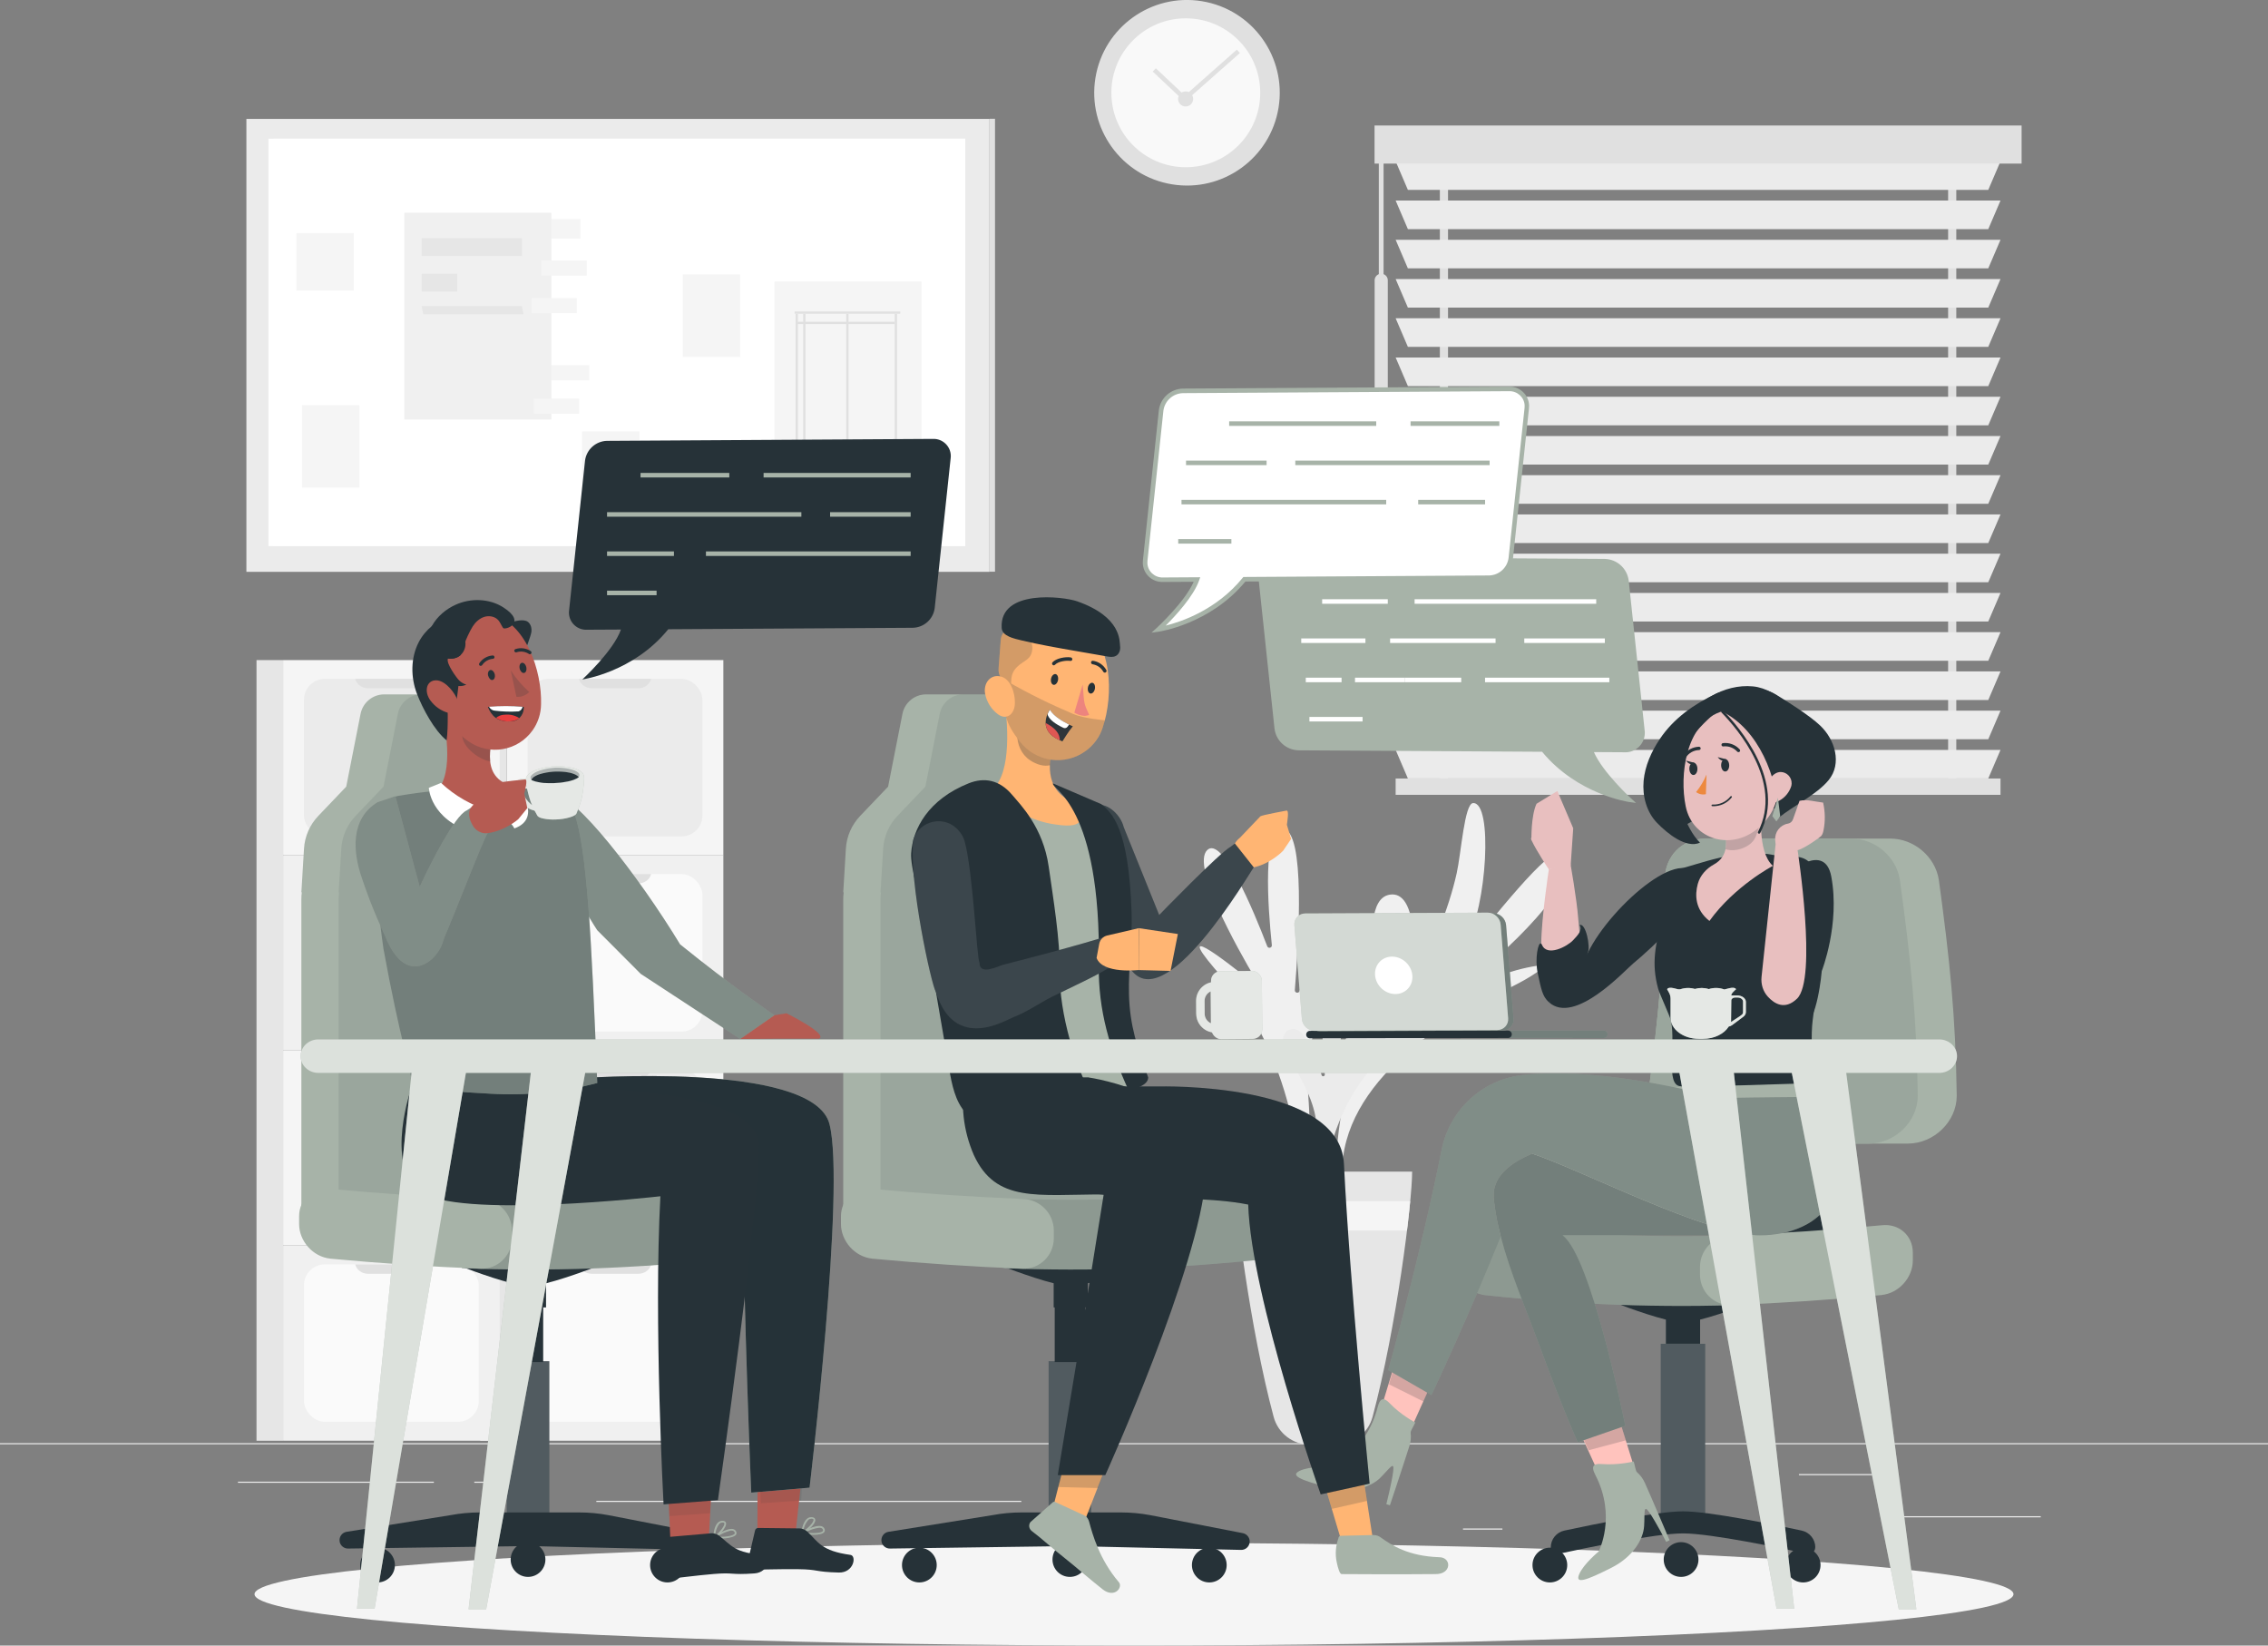 <?xml version="1.0" encoding="UTF-8"?><svg id="Layer_2" xmlns="http://www.w3.org/2000/svg" viewBox="0 0 500 362.71"><rect x="0" y="0" width="500" height="362.71" fill="#808080" stroke="none"/><defs><style>.cls-1{fill:none;}.cls-2{fill:#b55b52;}.cls-3{fill:#e8bfbf;}.cls-4{fill:#ed847e;}.cls-5{fill:#ffb573;}.cls-6{fill:#ebebeb;}.cls-7{fill:#ed893e;}.cls-8{fill:#e6e6e6;}.cls-9,.cls-10,.cls-11,.cls-12,.cls-13,.cls-14,.cls-15{fill:#fff;}.cls-9,.cls-16,.cls-17{opacity:.1;}.cls-10{opacity:.5;}.cls-11,.cls-18,.cls-19,.cls-20{opacity:.2;}.cls-12{opacity:.9;}.cls-13{opacity:.8;}.cls-14,.cls-21{opacity:.7;}.cls-22{fill:#263238;}.cls-23,.cls-19,.cls-24,.cls-25,.cls-20,.cls-17,.cls-26,.cls-27{fill:#263238;}.cls-28{fill:#a7b3a8;}.cls-29{fill:#e83f3f;}.cls-30{fill:#fafafa;}.cls-31{fill:#ffc3bd;}.cls-32,.cls-26{opacity:.6;}.cls-33,.cls-24,.cls-25{opacity:.3;}.cls-34{fill:#f5f5f5;}.cls-35{fill:#f0f0f0;}.cls-19,.cls-24{isolation:isolate;}.cls-36{fill:#de5753;}.cls-37{fill:#e0e0e0;}.cls-27{opacity:.4;}.cls-38{fill:#2e353a;}</style></defs><g id="Line"><rect class="cls-6" x="416.78" y="334.19" width="33.12" height=".25"/><rect class="cls-6" x="322.53" y="336.9" width="8.69" height=".25"/><rect class="cls-6" x="396.59" y="324.9" width="19.19" height=".25"/><rect class="cls-6" x="52.46" y="326.58" width="43.19" height=".25"/><rect class="cls-6" x="104.56" y="326.58" width="6.33" height=".25"/><rect class="cls-6" x="131.47" y="330.8" width="93.68" height=".25"/><rect class="cls-6" y="318.09" width="500" height=".25"/><path class="cls-35" d="M286.98,260.75c-.1-.09-.16-.22-.17-.36-.12-2.53-1.64-27.4-16.87-44.43-12.88-14.41.33-4.13,6.06.51.46.37,1.09-.17.79-.68-4.04-6.83-14.18-24.89-10.67-28.4,3.32-3.32,10.19,13.17,13.25,21.17.22.58,1.09.37,1.02-.24-.88-8.47-2.17-26.17,2.6-25.55,4.72.62,3.4,24.01,2.47,35.46-.05.63.85.81,1.04.2,2.13-7.04,6.19-17.46,10.95-14.7,7.05,4.08-10.37,18.42-9.28,33.98,1.07,15.25,1.35,25.25-1.2,23.06Z"/><path class="cls-35" d="M296.12,263.05c.05,0,.12-.23.09-.41-3.33-21.07,18.99-36.39,34.66-43.97,3.49-1.69,7.11-3.43,10.08-6.02-5.81.39-11.61,2.82-17.17,4.69-.73.25-1.12-.51-.49-.95,7.11-4.94,26.9-23.09,21.2-28.38-2.58-2.39-16.78,16.56-20.13,19.96-.54.55-1.4.06-1.02-.58,4.41-7.38,5.87-30.66,1.4-30.38-1.89.12-2.61,11.03-3.6,15.47-1.86,8.31-5.35,16.12-9,23.77-.32.67-1.45.56-1.28-.11,1.27-5.09,1.74-20.02-4.52-18.94-4.54.78-3.81,9.57-3.86,14.28-.08,8.36-.77,16.93-4.37,24.37-2.45,5.07-5.5,27.64-1.99,27.22Z"/><path class="cls-6" d="M291.07,265.39c.07-.06.11-.15.11-.24.08-1.7,1.1-18.39,11.32-29.82,8.65-9.67-.22-2.77-4.07.34-.31.25-.73-.12-.53-.46,2.71-4.59,9.52-16.71,7.16-19.07-2.23-2.23-6.84,8.84-8.9,14.21-.15.39-.73.25-.69-.16.59-5.68,1.46-17.57-1.75-17.15-3.17.41-2.28,16.12-1.66,23.8.03.43-.57.54-.7.13-1.43-4.73-4.15-11.72-7.35-9.87-4.73,2.74,6.96,12.36,6.23,22.81-.72,10.24-.91,16.95.81,15.48Z"/><path class="cls-8" d="M302.59,312.31c5.26-19.62,8.73-47.26,8.73-54.07h-39.26c0,6.81,3.47,34.44,8.73,54.07.97,3.61,4.25,6.11,7.98,6.11h5.84c3.73,0,7.01-2.5,7.98-6.11Z"/><path class="cls-34" d="M310.18,271.23c.29-2.39.53-4.56.71-6.47h-38.42c.18,1.91.42,4.09.71,6.47h36.99Z"/><rect class="cls-34" x="111.72" y="145.48" width="47.75" height="43.02" transform="translate(271.19 333.99) rotate(180)"/><rect class="cls-6" x="116.33" y="149.64" width="38.54" height="34.71" rx="4.6" ry="4.6" transform="translate(271.19 333.99) rotate(180)"/><path class="cls-37" d="M143.55,149.64c-.28,1.18-1.45,2.07-2.84,2.07h-10.23c-1.39,0-2.56-.89-2.84-2.07h15.9Z"/><rect class="cls-35" x="111.72" y="188.5" width="47.75" height="43.02" transform="translate(271.19 420.02) rotate(180)"/><rect class="cls-30" x="116.33" y="192.65" width="38.54" height="34.71" rx="4.6" ry="4.6" transform="translate(271.19 420.02) rotate(180)"/><path class="cls-37" d="M143.55,192.65c-.28,1.18-1.45,2.07-2.84,2.07h-10.23c-1.39,0-2.56-.89-2.84-2.07h15.9Z"/><rect class="cls-34" x="111.72" y="231.52" width="47.75" height="43.02" transform="translate(271.19 506.05) rotate(180)"/><rect class="cls-6" x="116.33" y="235.67" width="38.54" height="34.71" rx="4.6" ry="4.6" transform="translate(271.19 506.05) rotate(180)"/><path class="cls-37" d="M143.55,235.67c-.28,1.18-1.45,2.07-2.84,2.07h-10.23c-1.39,0-2.56-.89-2.84-2.07h15.9Z"/><rect class="cls-35" x="111.72" y="274.53" width="47.75" height="43.02" transform="translate(271.19 592.08) rotate(180)"/><rect class="cls-30" x="116.33" y="278.69" width="38.54" height="34.71" rx="4.6" ry="4.6" transform="translate(271.19 592.08) rotate(180)"/><path class="cls-37" d="M143.55,278.69c-.28,1.18-1.45,2.07-2.84,2.07h-10.23c-1.39,0-2.56-.89-2.84-2.07h15.9Z"/><rect class="cls-8" x="105.87" y="145.48" width="5.85" height="172.07" transform="translate(217.59 463.04) rotate(180)"/><rect class="cls-34" x="62.4" y="145.48" width="47.75" height="43.02" transform="translate(172.56 333.99) rotate(180)"/><rect class="cls-6" x="67.01" y="149.64" width="38.54" height="34.71" rx="4.6" ry="4.6" transform="translate(172.56 333.99) rotate(180)"/><path class="cls-37" d="M94.23,149.64c-.28,1.18-1.45,2.07-2.84,2.07h-10.23c-1.39,0-2.56-.89-2.84-2.07h15.9Z"/><rect class="cls-35" x="62.4" y="188.5" width="47.75" height="43.02" transform="translate(172.56 420.02) rotate(180)"/><rect class="cls-30" x="67.01" y="192.65" width="38.54" height="34.71" rx="4.6" ry="4.6" transform="translate(172.56 420.02) rotate(180)"/><path class="cls-37" d="M94.23,192.65c-.28,1.18-1.45,2.07-2.84,2.07h-10.23c-1.39,0-2.56-.89-2.84-2.07h15.9Z"/><rect class="cls-34" x="62.4" y="231.52" width="47.75" height="43.02" transform="translate(172.56 506.05) rotate(180)"/><rect class="cls-6" x="67.01" y="235.67" width="38.54" height="34.71" rx="4.6" ry="4.6" transform="translate(172.56 506.05) rotate(180)"/><path class="cls-37" d="M94.23,235.67c-.28,1.18-1.45,2.07-2.84,2.07h-10.23c-1.39,0-2.56-.89-2.84-2.07h15.9Z"/><rect class="cls-35" x="62.4" y="274.53" width="47.75" height="43.02" transform="translate(172.56 592.08) rotate(180)"/><rect class="cls-30" x="67.01" y="278.69" width="38.54" height="34.71" rx="4.6" ry="4.6" transform="translate(172.56 592.08) rotate(180)"/><path class="cls-37" d="M94.23,278.69c-.28,1.18-1.45,2.07-2.84,2.07h-10.23c-1.39,0-2.56-.89-2.84-2.07h15.9Z"/><rect class="cls-8" x="56.55" y="145.48" width="5.85" height="172.07" transform="translate(118.95 463.04) rotate(180)"/><rect class="cls-37" x="317.43" y="33.02" width="1.8" height="140.37"/><rect class="cls-37" x="429.48" y="33.02" width="1.8" height="140.37"/><polygon class="cls-6" points="438.33 41.85 310.38 41.85 307.68 35.55 441.03 35.55 438.33 41.85"/><polygon class="cls-6" points="438.33 50.5 310.38 50.5 307.68 44.2 441.03 44.2 438.33 50.5"/><polygon class="cls-6" points="438.33 59.15 310.38 59.15 307.68 52.85 441.03 52.85 438.33 59.15"/><polygon class="cls-6" points="438.33 67.8 310.38 67.8 307.68 61.5 441.03 61.5 438.33 67.8"/><polygon class="cls-6" points="438.33 76.45 310.38 76.45 307.68 70.15 441.03 70.15 438.33 76.45"/><polygon class="cls-6" points="438.33 85.1 310.38 85.1 307.68 78.8 441.03 78.8 438.33 85.1"/><polygon class="cls-6" points="438.33 93.75 310.38 93.75 307.68 87.45 441.03 87.45 438.33 93.75"/><polygon class="cls-6" points="438.33 102.4 310.38 102.4 307.68 96.1 441.03 96.1 438.33 102.4"/><polygon class="cls-6" points="438.33 111.04 310.38 111.04 307.68 104.74 441.03 104.74 438.33 111.04"/><polygon class="cls-6" points="438.33 119.69 310.38 119.69 307.68 113.39 441.03 113.39 438.33 119.69"/><polygon class="cls-6" points="438.33 128.34 310.38 128.34 307.68 122.04 441.03 122.04 438.33 128.34"/><polygon class="cls-6" points="438.33 136.99 310.38 136.99 307.68 130.69 441.03 130.69 438.33 136.99"/><polygon class="cls-6" points="438.33 145.64 310.38 145.64 307.68 139.34 441.03 139.34 438.33 145.64"/><polygon class="cls-6" points="438.33 154.29 310.38 154.29 307.68 147.99 441.03 147.99 438.33 154.29"/><polygon class="cls-6" points="438.33 162.94 310.38 162.94 307.68 156.64 441.03 156.64 438.33 162.94"/><polygon class="cls-6" points="438.33 171.59 310.38 171.59 307.68 165.29 441.03 165.29 438.33 171.59"/><rect class="cls-37" x="307.68" y="171.59" width="133.35" height="3.6"/><rect class="cls-37" x="303.03" y="27.66" width="142.65" height="8.4"/><path class="cls-37" d="M304.5,112.22h0c-.8,0-1.45-.65-1.45-1.45v-48.99c0-.8.65-1.45,1.45-1.45h0c.8,0,1.45.65,1.45,1.45v48.99c0,.8-.65,1.45-1.45,1.45Z"/><rect class="cls-37" x="303.97" y="34.38" width="1.05" height="29.1"/><rect class="cls-6" x="54.32" y="26.21" width="163.83" height="99.83"/><rect class="cls-37" x="218.16" y="26.18" width="1.2" height="99.83"/><rect class="cls-37" x="59.28" y="30.55" width=".99" height="89.83"/><rect class="cls-15" x="59.18" y="30.55" width="153.63" height="89.83"/><rect class="cls-34" x="150.52" y="60.49" width="12.66" height="18.18"/><rect class="cls-34" x="66.58" y="89.3" width="12.66" height="18.18"/><rect class="cls-34" x="65.34" y="51.38" width="12.66" height="12.66"/><rect class="cls-34" x="128.32" y="95.09" width="12.66" height="12.66"/><rect class="cls-34" x="170.74" y="62.05" width="32.42" height="45.56"/><rect class="cls-37" x="175.18" y="68.65" width="23.29" height=".5"/><rect class="cls-37" x="186.57" y="69.14" width=".5" height="33.74"/><rect class="cls-37" x="197.26" y="69.14" width=".5" height="33.74"/><rect class="cls-37" x="177.07" y="69.14" width=".5" height="33.74"/><rect class="cls-37" x="175.4" y="69.14" width=".5" height="33.74"/><rect class="cls-37" x="175.65" y="70.92" width="21.62" height=".5"/><rect class="cls-34" x="120.84" y="45.45" width="4.28" height="9.98" transform="translate(72.53 173.42) rotate(-90)"/><rect class="cls-34" x="123.27" y="77.19" width="3.33" height="9.98" transform="translate(42.75 207.11) rotate(-90)"/><rect class="cls-35" x="89.14" y="46.9" width="32.42" height="45.56"/><rect class="cls-34" x="121.03" y="84.55" width="3.33" height="9.98" transform="translate(33.15 212.23) rotate(-90)"/><rect class="cls-34" x="122.69" y="54.1" width="3.33" height="9.98" transform="translate(65.27 183.44) rotate(-90)"/><rect class="cls-34" x="120.5" y="62.36" width="3.33" height="9.98" transform="translate(54.81 189.52) rotate(-90)"/><rect class="cls-8" x="92.96" y="52.5" width="22.1" height="3.92"/><polygon class="cls-8" points="115.41 69.26 93.32 69.26 92.96 67.47 115.06 67.47 115.41 69.26"/><rect class="cls-8" x="92.96" y="60.34" width="7.84" height="3.92"/><circle class="cls-37" cx="261.67" cy="20.45" r="20.45" transform="translate(199.57 275.46) rotate(-80.78)"/><circle class="cls-13" cx="261.42" cy="20.45" r="16.41"/><path class="cls-37" d="M263.04,21.81c0,.92-.74,1.66-1.66,1.66s-1.66-.74-1.66-1.66.74-1.66,1.66-1.66,1.66.74,1.66,1.66Z"/><polygon class="cls-37" points="261.19 22.42 254.13 15.78 254.81 15.05 261.21 21.07 272.67 10.94 273.34 11.69 261.19 22.42"/><ellipse id="_Path_" class="cls-34" cx="250" cy="351.38" rx="193.89" ry="11.32"/><path class="cls-22" d="M354.57,286.58h32.91s-7.41,2.96-12.68,4.28v5.33h-7.54v-5.33c-5.28-1.31-12.68-4.28-12.68-4.28Z"/><path class="cls-22" d="M401.85,272.9c-4.5,0-6.75,0-11.25,0,1.28-9.37,1.28-14.17,0-23.54,4.5,0,6.75,0,11.25,0,1.28,9.37,1.28,14.17,0,23.54Z"/><rect class="cls-22" x="366.14" y="296.19" width="9.77" height="39.38"/><rect class="cls-11" x="366.14" y="296.19" width="9.77" height="39.38"/><path class="cls-28" d="M420.63,252.06h-48.51c-5.7,0-9.66-4.83-8.81-10.51,2.32-17.5,3.56-29.97,3.72-47.63-.04-5.12,3.78-9.08,8.92-9.08h40.83c5.14,0,9.86,3.96,10.65,9.08,2.4,17.49,3.71,29.97,3.95,47.63-.02,5.68-5.06,10.51-10.76,10.51Z"/><path class="cls-28" d="M422.79,241.55c-.24-17.66-1.55-30.14-3.95-47.63-.79-5.12-5.51-9.08-10.65-9.08h-32.23c-5.14,0-8.97,3.96-8.92,9.08-.17,17.66-1.4,30.13-3.72,47.63-.85,5.68,3.11,10.51,8.81,10.51h39.9c5.7,0,10.74-4.83,10.76-10.51Z"/><path class="cls-17" d="M422.79,241.55c-.24-17.66-1.55-30.14-3.95-47.63-.79-5.12-5.51-9.08-10.65-9.08h-32.23c-5.14,0-8.97,3.96-8.92,9.08-.17,17.66-1.4,30.13-3.72,47.63-.85,5.68,3.11,10.51,8.81,10.51h39.9c5.7,0,10.74-4.83,10.76-10.51Z"/><path class="cls-22" d="M400.18,341.07c0,.92-.85,1.61-1.75,1.41-5.31-1.16-21.2-4.5-27.4-4.5s-22.1,3.35-27.4,4.5c-.9.2-1.75-.49-1.75-1.41h0c0-1.79,1.25-3.34,3-3.71,6.21-1.33,20.38-4.24,26.16-4.24s19.95,2.9,26.16,4.24c1.75.38,3,1.92,3,3.71h0Z"/><path class="cls-22" d="M393.69,344.96c0,2.12,1.72,3.83,3.83,3.83,2.12,0,3.83-1.72,3.83-3.83s-1.71-3.83-3.83-3.83-3.83,1.72-3.83,3.83h0Z"/><path class="cls-22" d="M345.51,344.96c0,2.12-1.72,3.83-3.83,3.83-2.12,0-3.83-1.72-3.83-3.83s1.72-3.83,3.83-3.83,3.83,1.72,3.83,3.83h0Z"/><path class="cls-22" d="M374.44,343.74c0,2.12-1.71,3.83-3.83,3.83s-3.83-1.71-3.83-3.83,1.72-3.83,3.83-3.83,3.83,1.72,3.83,3.83h0Z"/><path class="cls-28" d="M385.79,272.16c-19.4.78-38.94.01-58.24-2.05-3.97-.43-7.19,2.39-7.19,6.38v.95c0,3.98,3.22,7.62,7.19,8.05,19.3,2.07,38.84,2.84,58.24,2.05,0-6.15,0-9.23,0-15.38Z"/><path class="cls-20" d="M385.79,272.16c-19.4.78-38.94.01-58.24-2.05-3.97-.43-7.19,2.39-7.19,6.38v.95c0,3.98,3.22,7.62,7.19,8.05,19.3,2.07,38.84,2.84,58.24,2.05,0-6.15,0-9.23,0-15.38Z"/><path class="cls-28" d="M414.88,285.44c-11.12,1.04-22.09,1.78-33.25,2.22-3.78.1-6.85-2.94-6.85-6.72,0-.68,0-1.02,0-1.7,0-3.78,3.07-6.86,6.85-6.96,11.16-.45,22.13-1.18,33.25-2.22,3.77-.41,6.82,2.27,6.82,6.04v1.7c0,3.78-3.05,7.22-6.82,7.63Z"/><polygon class="cls-31" points="309.9 317.51 302.15 318.09 308.86 296.02 315.32 305.48 309.9 317.51"/><g class="cls-18"><polygon class="cls-23" points="309.01 295.72 306.22 305.12 313.8 308.9 315.48 305.18 309.01 295.72"/></g><path class="cls-28" d="M310.98,315.75c.14,1,.04,2.04-.28,3.01-1.12,3.58-4.28,13.02-4.28,13.02l-.79-.23s1.2-4.75,1.51-7.24c.31-2.49-.77-.64-2.86,1.43-2.09,2.08-6.32,3.44-11.51,2.08-6.08-1.6-8.44-2.59-6.22-3.64,2.22-1.05,6.52-.9,6.52-.9,0,0,8.13-3.11,10.65-13.15.57-2.26,1.5-2.03,2.62-.86,2.53,2.65,5.67,4.27,5.67,4.27-.36.83-1.07,1.88-1.02,2.21Z"/><polygon class="cls-31" points="361.22 326.49 355.79 332.07 346.19 311.09 357.31 313.89 361.22 326.49"/><g class="cls-18"><polygon class="cls-23" points="346.11 310.76 350.24 319.65 358.43 317.46 357.22 313.56 346.11 310.76"/></g><path class="cls-28" d="M360.86,324.46c.77.66,1.38,1.5,1.79,2.44,1.54,3.42,5.42,12.59,5.42,12.59l-.75.35s-2.25-4.36-3.67-6.43c-1.42-2.07-1,.03-1.19,2.97-.19,2.94-2.45,6.77-7.24,9.19-5.62,2.83-8.04,3.66-7.07,1.4.96-2.26,4.28-4.99,4.28-4.99,0,0,4.03-7.72-.74-16.91-1.07-2.07-.22-2.51,1.39-2.38,3.65.3,7.08-.56,7.08-.56.28.86.44,2.12.7,2.33Z"/><path class="cls-28" d="M383.44,272.27h-38.97c6.36,4.54,13.85,41.99,13.85,41.99l-10.5,3.64s-2.97-6.46-8.63-21.8c-2.86-7.76-6.31-15.72-8.33-23.52v-.02c-.64-2.45-1.14-4.9-1.43-7.31-.05-.37-.09-.74-.12-1.11-.02-.24-.03-.48-.03-.71,0-.2,0-.4.03-.6v-.15c.03-.16.05-.32.08-.48l.02-.12c.03-.16.07-.32.12-.48,0-.03,0-.05.02-.07.05-.19.11-.37.18-.55l.04-.1c.07-.18.15-.36.24-.53.01-.04.03-.07.05-.1.08-.16.17-.31.26-.46.21-.35.45-.69.72-1.02l.09-.1c.13-.15.27-.3.41-.45.3-.32.63-.62.99-.92,0-.02.03-.03.05-.04.19-.15.38-.3.58-.45.2-.15.41-.3.62-.44l.66-.42c.45-.27.93-.54,1.43-.79.01-.02.03-.02.05-.03.43-.21.87-.42,1.33-.63l.46-.2s.05-.02.06-.02h.01c4.36,1.4,12.37,5.05,20.95,8.71,9.71,4.14,20.16,8.27,26.89,9.13-.7.1-1.43.15-2.18.15Z"/><path class="cls-27" d="M383.44,272.27h-38.97c6.36,4.54,13.85,41.99,13.85,41.99l-10.5,3.64s-2.97-6.46-8.63-21.8c-2.86-7.76-6.31-15.72-8.33-23.52v-.02c-.64-2.45-1.14-4.9-1.43-7.31-.05-.37-.09-.74-.12-1.11-.02-.24-.03-.48-.03-.71,0-.2,0-.4.03-.6v-.15c.03-.16.05-.32.08-.48l.02-.12c.03-.16.07-.32.12-.48,0-.03,0-.05.02-.07.05-.19.11-.37.18-.55l.04-.1c.07-.18.15-.36.24-.53.01-.04.03-.07.05-.1.08-.16.17-.31.26-.46.21-.35.45-.69.72-1.02l.09-.1c.13-.15.27-.3.41-.45.3-.32.63-.62.99-.92,0-.02.03-.03.05-.04.19-.15.38-.3.58-.45.2-.15.41-.3.62-.44l.66-.42c.45-.27.93-.54,1.43-.79.01-.02.03-.02.05-.03.43-.21.87-.42,1.33-.63l.46-.2s.05-.02.06-.02h.01c4.36,1.4,12.37,5.05,20.95,8.71,9.71,4.14,20.16,8.27,26.89,9.13-.7.1-1.43.15-2.18.15Z"/><path class="cls-28" d="M385.62,272.12c-6.73-.86-17.18-4.99-26.89-9.13-8.58-3.66-16.59-7.31-20.95-8.72,12.96-5.45,36.18-5.32,36.18-5.32,0,0,5.99-5.7,12.67-7.06.9-.18,1.82-.29,2.73-.29.07.09.13.17.19.26,11.58,15.44,7.32,28.76-3.93,30.26Z"/><path class="cls-22" d="M341.46,220.89c5.67,5.18,16.81-7.08,18.6-8.54,3.84-3.13,15.14-13.68,14.54-17.34-1.76-10.78-19.45,4.49-24.55,15.01l-8.58,10.87Z"/><path class="cls-22" d="M391.09,188.48c2.84.6,5.92-.42,7.92,1.68s2.84,5.07,3.13,7.97c.41,4.02-.11,8.07-.63,12.08-.63,4.86-1.25,9.72-1.88,14.58-.43,3.32-.22,8.72.46,12v.02c.17.83-.31,1.75-1.09,2.09,0,0-22.07.76-28.48.52-3.41-.13-1.07-9.1-2.12-14.33-.23-1.16-2.52-5.96-2.85-7.18-1.58-5.79-.53-9.77.94-15.59,1.07-4.22,1.5-10.32,3.66-10.79,3.84-.83,13.03-4.73,20.95-3.05Z"/><path class="cls-22" d="M394.25,192.62c.29-.45,8.05-6.98,9.47.57,1.97,10.51-2.1,20.85-2.1,20.85,0,0-.93,11.37-4.23,12.51s-6.45,1.42-7.56-.53c-1.11-1.94-1.11-4.86-1.11-4.86,0,0,.4-20.69,5.54-28.54Z"/><path class="cls-3" d="M388.87,174.06c-.8,4.84-1.48,13.68,1.98,16.79,0,0-8.45,4.42-13.99,12.14-3.2-2.53-3.22-5.75-2.57-8.16.51-1.87,1.86-3.36,3.56-4.3,3.28-1.81,2.97-5.18,2.07-8.36l8.95-8.11Z"/><path class="cls-19" d="M387.77,182.27l-3.15,1.21c-1.35.52-2.79.75-4.23.69h0c.08.7.36,2.17,0,2.99,1.95.71,5.04-.23,6.26-2.01.51-.7.89-2.05,1.12-2.88Z"/><path class="cls-28" d="M400.27,238.98l.93,2.92c.12.23-.14.46-.52.48l-33.24,1.01c-.3,0-.55-.13-.57-.32l-.38-2.94c0-.2.22-.38.55-.4l32.66-.99c.22-.03.44.05.58.23Z"/><path class="cls-28" d="M330.32,259.79c.2-.35.45-.69.72-1.02-.27.33-.51.67-.72,1.02Z"/><path class="cls-28" d="M332.53,257.3c-.36.3-.69.6-.99.92.29-.32.63-.63.99-.92Z"/><path class="cls-26" d="M330.32,259.79c.2-.35.45-.69.72-1.02-.27.33-.51.67-.72,1.02Z"/><path class="cls-26" d="M332.53,257.3c-.36.3-.69.6-.99.92.29-.32.63-.63.99-.92Z"/><path class="cls-3" d="M344.14,217.48c-1.99-1.52-3.74-4.69-4.18-6.71-.14-.65-.2-1.61-.18-2.79.05-5.78,1.68-16.37,1.68-16.37l4.7-1.55s1.46,8.06,1.78,12.49c.06.87.16,1.9.27,2.98.21,1.97.46,4.15.69,5.95l-4.75,6Z"/><path class="cls-22" d="M341.45,220.89c-1.44-1.32-1.69-2.91-2.43-6.32-.71-3.22.09-7.14.75-6.58.06.05.13.15.18.28,1.14,2.69,5.57.33,6.83-1.01.49-.53,1.08-1.12,1.41-1.73.31-.55.4-1.1.04-1.64,1.36-.56,2.46,4.8,1.8,6.12l-.33.99c-.54,1.62-1.38,3.12-2.47,4.43l-2.47,2.97-3.32,2.47Z"/><path class="cls-3" d="M346.27,190.75l.56-8.2s-.96.53-4.53,1.75c-2.29.78-5.36-.59-4.67.89,1.12,2.41,3.82,6.43,3.82,6.43l4.82-.87Z"/><path class="cls-3" d="M346.83,182.56l-3.5-8.21-4.59,2.81c-1.26,2.74-1.12,8.03-1.12,8.03,0,0,6.36.29,9.2-2.63Z"/><path class="cls-22" d="M370.63,160.27c-3.5,6.63-2.65,15.03,1.07,21.55,6.37-4.32,15.62-.88,22.18-4.86,4.39-2.66,6.45-8.4,5.33-13.4-1.21-5.4-7.07-11.72-12.74-12.27-6.37-.62-12.87,3.38-15.83,8.97Z"/><path class="cls-3" d="M392.22,162.89c-2.01-5.27-7.89-7.91-13.16-5.9-7.43,2.78-8.83,13.89-7.44,20.7,1.5,7.6,10.6,10.07,16.49,4.38,3.93-3.78,4.06-6.98,4.73-14.49.16-1.59-.05-3.19-.62-4.69Z"/><path class="cls-7" d="M376.08,175.05c-.76.17-1.55,0-2.16-.47.94-1.17,1.72-2.47,2.3-3.86l-.14,4.33Z"/><path class="cls-22" d="M381.78,175.75c.06-.08.04-.2-.04-.25-.08-.06-.19-.04-.25.05-.97,1.21-2.46,1.88-4,1.79-.1,0-.17.08-.18.18,0,0,0,0,0,0,0,.09.07.17.17.17.29.02.58,0,.87-.03,1.35-.15,2.59-.84,3.44-1.92Z"/><path class="cls-22" d="M381.52,154.09c-.79.78-1.41,1.72-1.8,2.77,7.99,3.98,12.11,14.32,12.48,23.32,3.01-2.46,8.37-5.07,10.97-8.27,2.91-3.59,1.43-8.86-1.93-12.02-2.3-2.17-6.99-5.14-9.7-6.79-3.19-1.94-7.38-1.64-10.03,1Z"/><path class="cls-3" d="M394.98,172.71c.05-1.36-1.02-2.51-2.37-2.55-1.88-.03-3.13,2.31-3.4,3.93-.28,1.8.81,3.35,2.59,2.61,1.34-.57,2.39-1.65,2.95-3.01.15-.31.23-.65.24-.99Z"/><path class="cls-22" d="M381.22,168.66c.02.75-.37,1.38-.86,1.39-.5.02-.9-.58-.92-1.35-.01-.76.37-1.37.85-1.39.49-.02.9.58.93,1.34Z"/><path class="cls-22" d="M374.21,169.43c.02.75-.37,1.38-.86,1.39-.49.02-.9-.58-.92-1.35-.02-.76.37-1.38.86-1.39s.91.58.92,1.34Z"/><path class="cls-22" d="M373.51,168.12l-1.82-.47s.97,1.39,1.82.47Z"/><path class="cls-22" d="M383.34,165.78c.06-.02.12-.05.17-.09.15-.14.15-.37.01-.52,0,0,0,0,0,0-.94-1.04-2.33-1.55-3.71-1.37-.2.04-.32.23-.29.43.04.2.22.33.42.29,1.15-.13,2.29.3,3.06,1.16.09.09.22.13.35.1Z"/><path class="cls-22" d="M371.54,167.05c.06-.03.11-.07.14-.13.65-.96,1.71-1.55,2.86-1.6.2.01.38-.15.39-.35,0,0,0,0,0,0,0-.2-.16-.37-.36-.38-1.4.04-2.7.75-3.49,1.91-.12.16-.1.39.07.52.11.09.27.1.4.03h0Z"/><path class="cls-22" d="M380.51,167.35l-1.82-.47s.97,1.39,1.82.47Z"/><path class="cls-22" d="M369.59,170.82c-.23,4.64,1.91,11.64,5.19,14.92-3.06,1.34-7.17-1.99-9.48-4.38-2.31-2.39-3.25-5.91-2.95-9.23.29-3.32,1.71-6.46,3.56-9.23,3.05-4.56,7.52-7.69,12.45-10.02.99-.47,2.53-.66,2.85.38.22.72-.39,1.4-.95,1.9-5.39,4.87-9.5,8.18-10.67,15.67Z"/><path class="cls-22" d="M387.74,183.75s-.04-.01-.06-.02c-.14-.07-.19-.24-.12-.38,5.68-10.99-4.71-22.91-8.03-26.29-.11-.11-.11-.29,0-.39.11-.11.29-.1.39,0,3.39,3.46,13.98,15.61,8.13,26.94-.06.12-.19.17-.31.14Z"/><polygon class="cls-28" points="391.96 175.81 390.73 179.88 391.62 181.05 392.46 179.91 391.96 175.81"/><path class="cls-3" d="M391.45,186.16c-.03-.26-.06-.61-.09-.98-.15-1.75,1.05-3.33,2.78-3.64.01,0,.03,0,.04,0,.5-.09.92-.45,1.09-.93.62-1.79.86-2.34,1.45-4.1,1.62-.39,3.52.21,5.2.39.46,2,.5,4.1.09,6.11-.09.45-.21.91-.51,1.25-.3.34-3.57,2.65-4.99,3.07-1.48.44-3.51-1.02-5.05-1.16Z"/><path class="cls-3" d="M396.29,187.36s4.41,28.44-.13,32.77c-2.67,2.55-4.97,1.14-6.42-.45-1.08-1.18-1.56-2.79-1.39-4.38l3.09-29.14s3.06-1.77,4.85,1.2Z"/><path class="cls-28" d="M398.12,269.96c-1.23.66-2.56,1.17-3.97,1.55-.35.09-.71.18-1.07.25-1.65.36-3.38.53-5.13.53-.53,0-1.1-.03-1.71-.1-.2-.02-.41-.04-.62-.07-.21-.03-.42-.06-.64-.09-.63-.1-1.28-.22-1.97-.36-.73-.16-1.5-.34-2.29-.55-.26-.07-.51-.14-.77-.21-.98-.27-1.99-.57-3.03-.9-.35-.11-.7-.23-1.05-.34-1.98-.65-4.03-1.4-6.14-2.2-.27-.1-.55-.21-.83-.32-2.68-1.04-5.41-2.16-8.11-3.29-.69-.29-1.38-.58-2.06-.87-8.58-3.66-16.59-7.31-20.95-8.72h-.01s-.03.03-.06.03l-.46.2c-.46.21-.9.42-1.33.63-.02.01-.04.01-.05.03-.5.25-.98.52-1.43.79l-.66.42c-.21.14-.42.29-.62.44-.2.15-.39.3-.58.45-.02.01-.04.02-.05.04-.36.3-.69.6-.99.92-.14.15-.28.3-.41.45l-.09.1c-.27.33-.51.67-.72,1.02-.09.15-.18.3-.26.46-.02.03-.04.06-.05.1-.09.17-.17.35-.24.53l-.04.1c-.07.18-.13.36-.18.55-.01.02-.02.04-.02.07-.05.16-.09.32-.12.48l-.02.12c-.03.16-.05.32-.07.48v.15c-.03.2-.04.4-.04.6,0,.23,0,.47.03.71.03.37.07.74.12,1.11.29,2.41.79,4.86,1.43,7.31-1.41,3.49-2.84,6.93-4.24,10.21-.47,1.09-.93,2.17-1.38,3.22-1.59,3.7-3.11,7.13-4.45,10.14-.2.43-.39.85-.57,1.26-.56,1.24-1.08,2.39-1.56,3.45-.17.35-.32.7-.47,1.03-.72,1.56-1.33,2.88-1.8,3.9-.07.14-.14.28-.2.42-.07.13-.12.26-.18.38-.05.12-.11.23-.16.34-.41.87-.28.58-.28.58l-9.53-5.49s7.13-25.25,11.77-48.56c1.74-8.79,8.94-15.47,17.84-16.49,18.26-2.08,43.42,5.06,43.42,5.06,0,0,.21,0,.58-.01.17,0,.37-.01.61-.01.16,0,.33,0,.51,0,.99-.02,2.36-.04,3.95-.06.61-.01,1.25-.02,1.91-.03h.33c.52-.01,1.05-.01,1.6-.02.33,0,.66-.01.99-.01.22,0,.43-.01.65-.01.28,0,.56-.01.84-.01,3.18-.04,6.44-.06,9.05-.05,8.73,15.15,5.37,24.22-1.97,28.17Z"/><g class="cls-33"><path class="cls-23" d="M398.12,269.96c-1.23.66-2.56,1.17-3.97,1.55-.35.09-.71.18-1.07.25-1.65.36-3.38.53-5.13.53-.53,0-1.1-.03-1.71-.1-.2-.02-.41-.04-.62-.07-.21-.03-.42-.06-.64-.09-.63-.1-1.28-.22-1.97-.36-.73-.16-1.5-.34-2.29-.55-.26-.07-.51-.14-.77-.21-.98-.27-1.99-.57-3.03-.9-.35-.11-.7-.23-1.05-.34-1.98-.65-4.03-1.4-6.14-2.2-.27-.1-.55-.21-.83-.32-2.68-1.04-5.41-2.16-8.11-3.29-.69-.29-1.38-.58-2.06-.87-8.58-3.66-16.59-7.31-20.95-8.72h-.01s-.03.03-.06.03l-.46.2c-.46.21-.9.42-1.33.63-.02.01-.04.01-.05.03-.5.25-.98.52-1.43.79l-.66.42c-.21.14-.42.29-.62.44-.2.15-.39.3-.58.45-.02.01-.04.02-.05.04-.36.3-.69.6-.99.92-.14.15-.28.3-.41.45l-.09.1c-.27.33-.51.67-.72,1.02-.09.15-.18.3-.26.46-.02.03-.04.06-.05.1-.09.17-.17.35-.24.53l-.04.1c-.07.18-.13.36-.18.55-.01.02-.02.04-.02.07-.05.16-.09.32-.12.48l-.02.12c-.03.16-.05.32-.07.48v.15c-.03.2-.04.4-.04.6,0,.23,0,.47.03.71.03.37.07.74.12,1.11.29,2.41.79,4.86,1.43,7.31-1.41,3.49-2.84,6.93-4.24,10.21-.47,1.09-.93,2.17-1.38,3.22-1.59,3.7-3.11,7.13-4.45,10.14-.2.43-.39.85-.57,1.26-.56,1.24-1.08,2.39-1.56,3.45-.17.35-.32.7-.47,1.03-.72,1.56-1.33,2.88-1.8,3.9-.07.14-.14.28-.2.42-.07.13-.12.26-.18.38-.05.12-.11.23-.16.34-.41.87-.28.58-.28.58l-9.53-5.49s7.13-25.25,11.77-48.56c1.74-8.79,8.94-15.47,17.84-16.49,18.26-2.08,43.42,5.06,43.42,5.06,0,0,.21,0,.58-.01.17,0,.37-.01.61-.01.16,0,.33,0,.51,0,.99-.02,2.36-.04,3.95-.06.61-.01,1.25-.02,1.91-.03h.33c.52-.01,1.05-.01,1.6-.02.33,0,.66-.01.99-.01.22,0,.43-.01.65-.01.28,0,.56-.01.84-.01,3.18-.04,6.44-.06,9.05-.05,8.73,15.15,5.37,24.22-1.97,28.17Z"/></g><rect class="cls-22" x="231.18" y="300.03" width="9.37" height="39.11"/><rect class="cls-11" x="231.18" y="300.03" width="9.37" height="39.11"/><rect class="cls-22" x="232.52" y="275.25" width="6.68" height="24.97"/><polygon class="cls-19" points="239.2 279.88 232.52 282.32 232.52 275.25 239.2 275.25 239.2 279.88"/><path class="cls-22" d="M262.77,344.96c0,2.12,1.72,3.83,3.83,3.83,2.12,0,3.83-1.72,3.83-3.83s-1.71-3.83-3.83-3.83-3.83,1.72-3.83,3.83h0Z"/><path class="cls-22" d="M206.51,344.96c0,2.12-1.72,3.83-3.83,3.83-2.12,0-3.83-1.72-3.83-3.83s1.72-3.83,3.83-3.83,3.83,1.72,3.83,3.83h0Z"/><path class="cls-22" d="M239.69,343.74c0,2.12-1.71,3.83-3.83,3.83s-3.83-1.71-3.83-3.83c0-2.12,1.72-3.83,3.83-3.83s3.83,1.72,3.83,3.83h0Z"/><path class="cls-22" d="M194.34,339.82c.18.89.98,1.53,1.89,1.5l39.95-.55,37.41.85c.91.03,1.71-.61,1.88-1.5.2-1.01-.46-1.98-1.46-2.19l-20.43-3.97c-2.12-.4-4.27-.6-6.43-.6h-21.95c-2.15,0-4.3.2-6.42.6l-22.96,3.68c-1,.19-1.67,1.16-1.47,2.18Z"/><path class="cls-22" d="M193.72,275.15v.09h1.32c-.45,0-.88-.03-1.32-.09Z"/><path class="cls-28" d="M247.2,198.75c.01.06.01.13.01.19v68.4h-61.31v-69.11c0-.52.03-1.04.1-1.56l-.1.03.58-9.63c.16-2.72,1.29-5.3,3.18-7.26l6.13-6.42,3.16-16.04c.49-2.49,2.68-4.3,5.22-4.3h14.14c2.27,0,4.3,1.45,5.04,3.6l5.92,17.26,11.29,6.95c2.89,1.78,4.85,4.75,5.34,8.1l1.47,9.82-.17-.03Z"/><path class="cls-17" d="M247.2,198.75c.01.06.01.13.01.19v68.4h-53.09v-69.11c0-.52.03-1.04.1-1.56l-.1.03.58-9.63c.16-2.72,1.29-5.3,3.18-7.26l6.13-6.42,3.16-16.04c.49-2.49,2.68-4.3,5.22-4.3h5.92c2.27,0,4.3,1.45,5.04,3.6l5.92,17.26,11.29,6.95c2.89,1.78,4.85,4.75,5.34,8.1l1.47,9.82-.17-.03Z"/><path class="cls-22" d="M252.52,278.57h-32.91s7.41,2.96,12.68,4.28v5.33h7.54v-5.33c5.28-1.31,12.68-4.28,12.68-4.28Z"/><path class="cls-28" d="M221.3,264.14c19.4.78,38.94.01,58.24-2.05,3.97-.43,7.19,2.39,7.19,6.38v.95c0,3.98-3.22,7.62-7.19,8.05-19.3,2.07-38.84,2.84-58.24,2.05,0-6.15,0-9.23,0-15.38Z"/><path class="cls-20" d="M221.3,264.14c19.4.78,38.94.01,58.24-2.05,3.97-.43,7.19,2.39,7.19,6.38v.95c0,3.98-3.22,7.62-7.19,8.05-19.3,2.07-38.84,2.84-58.24,2.05,0-6.15,0-9.23,0-15.38Z"/><path class="cls-28" d="M192.22,277.42c11.12,1.04,22.09,1.78,33.25,2.22,3.78.1,6.85-2.94,6.85-6.72,0-.68,0-1.02,0-1.7,0-3.78-3.07-6.86-6.85-6.96-11.16-.45-22.13-1.18-33.25-2.22-3.77-.41-6.82,2.27-6.82,6.04v1.7c0,3.78,3.05,7.22,6.82,7.63Z"/><path class="cls-5" d="M283.7,181.78l.94,3.13-1.76,2.6s-2.63,2.81-6.47,3.67c-1.34.3-2.73-.32-3.47-1.49l-.37-.59c-.16-.26-.29-.54-.39-.84-.54-1.62-.06-2.6,1.24-3.68l4.44-4.65c.33-.28,5.78-1.27,5.78-1.27.6-.06.13,2.52.07,3.12Z"/><path class="cls-22" d="M255.56,201.67s13.24-13.67,15.77-15.05l.91-.7,4.16,5.26c-.58.59-20.13,34.46-27.54,21.82-1.38-2.38-2.66-4.72-3.83-7.1-.61-1.24-4.31-8.74-4.87-9.97-.1-.22-.3-.66-.57-1.25-2.69-5.96-3.68-12.97,1.87-17.11h0c2.07-.91,5.48,1.56,6.29,4.78l7.8,19.32Z"/><g class="cls-16"><path class="cls-15" d="M255.56,201.67s13.24-13.67,15.77-15.05l.91-.7,4.16,5.26c-.58.59-20.13,34.46-27.54,21.82-1.38-2.38-2.66-4.72-3.83-7.1-.61-1.24-4.31-8.74-4.87-9.97-.1-.22-.3-.66-.57-1.25-2.69-5.96-3.68-12.97,1.87-17.11h0c2.07-.91,5.48,1.56,6.29,4.78l7.8,19.32Z"/></g><g id="character-2--inject-102"><polygon class="cls-5" points="300.11 322.77 302.69 339.46 295.66 339.46 290.68 322.77 300.11 322.77"/><path class="cls-28" d="M302.92,338.34l-7.26.17c-.33-.02-.59.21-.59.52h0c-.61,1.68-.75,3.5-.39,5.25.28,1.36.67,2.66,1.09,2.67,3.27.02,11.99.08,20.66,0,3.64.07,3.64-3.72.83-3.72-6.83-.25-10.42-2.61-12.88-4.37-.43-.32-.95-.5-1.47-.51Z"/><polygon class="cls-20" points="301.35 330.82 300.11 322.77 290.68 322.77 293.61 332.58 301.35 330.82"/><polygon class="cls-5" points="244.54 321.37 239.08 335.34 231.37 335.34 234.89 321.58 244.54 321.37"/><polygon class="cls-20" points="233.31 327.76 234.81 320.16 244.54 321.37 242.05 327.98 233.31 327.76"/><path class="cls-28" d="M239.29,334.13l-6.48-2.98c-.24-.21-.59-.19-.79.04,0,0,0,0,0,0l-4.85,4.3c-.46.59-.34,1.46.27,1.95,2.52,1.91,4.24,3.6,7.39,6.07,1.93,1.52,5.56,4.67,8.23,6.78,2.67,2.1,4.56-.46,3.6-1.56-4.29-5.01-5.82-10.6-6.56-13.35-.13-.48-.41-.92-.8-1.25Z"/></g><path class="cls-28" d="M251.08,242.73c-8.28-22.35-2.83-42.91-3.87-54.29-.53-5.76-4.81-10.47-10.49-11.56-5.66-1.09-12.64-2.32-19.31-3.22-.64-.09-1.28-.13-1.93-.12-7.21.1-12.98,6.02-12.89,13.24.58,33.73,11.39,55.95,11.39,55.95l17.45-.07,19.65.07Z"/><path class="cls-5" d="M232.15,164.22c-1.2,4.61-1.57,10.36,4.88,12.74,1.79,2.85,2.66,5.85-4.23,4.78-5.48-.71-10.47-3.53-13.9-7.87,4.13-3.61,3.37-14.68,2.33-20.93l10.93,11.27Z"/><path class="cls-22" d="M255.41,239.47s39.99-1.08,40.87,17.03c1.26,26.03,5.66,70.52,5.66,70.52l-10.78,2.36s-15.38-43.55-15.98-63.88c-16.08-3.2-40.24,1.65-45.1-8.91-2.38-5.49-3.01-11.38-1.83-17.12h27.15Z"/><g class="cls-16"><path class="cls-23" d="M255.41,239.47s39.99-1.08,40.87,17.03c1.26,26.03,5.66,70.52,5.66,70.52l-10.78,2.36s-15.38-43.55-15.98-63.88c-16.08-3.2-40.24,1.65-45.1-8.91-2.38-5.49-3.01-11.38-1.83-17.12h27.15Z"/></g><path class="cls-22" d="M240.01,237.49s27.1,3.81,25.82,21.91c-1.39,19.81-22.16,65.74-22.16,65.74h-10.48s6.97-41.69,10.13-61.87c-14.62,0-23.76,1.91-28.63-8.68-2.38-5.49-3.01-11.38-1.82-17.12h27.14Z"/><path class="cls-22" d="M242.81,177.25c2.31,1.95,6.04,5.1,6.66,23.91.2,6-.73,11.99-.58,17.99.18,6.93,1.85,11.81,4.24,18.33,0,1.55-2.34,2.42-4.33,2.82-4.13-9.02-6.71-17.63-6.56-27.54.56-35.51-10.51-38.82-10.11-40.09l10.67,4.58Z"/><path class="cls-24" d="M227.12,167.6c1.4.92,3.06,1.41,4.37,1.06-.01-1.12.07-2.24.24-3.35l-7.15-5.88c-.16.76-.26,1.54-.3,2.31-.13,2.31.91,4.58,2.84,5.86Z"/><path class="cls-5" d="M237.82,136.93c7.57,4.27,7.65,16.37,5.31,23.35-.66,2.06-1.95,3.87-3.68,5.17-4.63,3.47-11.19,2.54-14.67-2.09-3.7-4.68-3.17-9.4-2.98-17.51.2-8.11,8.45-13.19,16.02-8.92Z"/><path class="cls-19" d="M236.57,157.35c2.43,1.05,7.01,1.41,7.01,1.41-.72,3.29-2.54,5.5-4.13,6.7-4.63,3.47-11.19,2.54-14.67-2.09-3.02-3.83-3.98-6.42-3.09-13.4,5.87,3.34,9.57,5.09,14.88,7.39Z"/><path class="cls-5" d="M222.82,152.32c.11-.73-.41-1.41-.96-1.9s-1.19-.94-1.5-1.61c-.28-.61-.23-1.31-.18-1.98.15-1.91.3-3.82.44-5.73.34-4.42,7.18-1.84,6.97,1.86-.14,2.52-1.92,2.57-3.4,4.07-1.72,1.75-1.08,3.24-1.38,5.29Z"/><path class="cls-19" d="M222.82,152.32c.11-.73-.41-1.41-.96-1.9s-1.19-.94-1.5-1.61c-.28-.61-.23-1.31-.18-1.98.15-1.91.3-3.82.44-5.73.34-4.42,7.18-1.84,6.97,1.86-.14,2.52-1.92,2.57-3.4,4.07-1.72,1.75-1.08,3.24-1.38,5.29Z"/><path class="cls-5" d="M220.57,149.09c2.27.51,3.24,3.77,3.17,5.86-.01,2.37-1.76,3.92-3.73,2.49-1.49-1.11-2.5-2.74-2.84-4.56-.4-2.24,1.12-4.3,3.39-3.79Z"/><path class="cls-22" d="M232.58,146.53c.65-.73,2.42-1,3.38-.86h0s.01,0,.02,0c.2.03.39-.11.42-.31.03-.21-.11-.41-.33-.46-1.21-.18-3.22.18-4.04,1.09,0,0,0,0,0,0-.14.16-.13.4.03.55.05.05.11.08.17.11.13.02.26-.03.35-.13Z"/><path class="cls-22" d="M243.77,148.19s.02,0,.02-.01c.17-.11.22-.34.1-.51-.62-1.1-1.71-1.86-2.97-2.03,0,0-.02,0-.03,0-.2,0-.36.16-.36.36,0,.22.16.4.37.42.99.16,1.85.76,2.33,1.64.07.11.18.19.31.2.08,0,.15-.01.21-.05Z"/><path class="cls-38" d="M236.51,160.09c-.95,1.11-2.29,3.32-2.29,3.32-.18-.07-.36-.14-.54-.23-2.43-1.05-3.13-2.52-3.16-3.83-.01-.72.18-1.39.39-1.91.24-.61.53-1,.53-1,.87,1.5,3.05,2.69,4.24,3.27.5.25.82.37.82.37Z"/><path class="cls-15" d="M235.69,159.71l-.35.48c-.2.28-.58.38-.89.24-1.8-.85-2.99-1.75-3.42-2.71-.08-.18-.06-.4.03-.58.2-.43.4-.7.4-.7.87,1.5,3.05,2.69,4.24,3.27Z"/><path class="cls-36" d="M233.68,163.19c-2.43-1.05-3.13-2.52-3.16-3.83.81.4,1.74.99,2.41,1.82.52.63.7,1.35.74,2.01Z"/><path class="cls-22" d="M240.84,150.5c.42.08.66.68.54,1.33-.13.65-.58,1.12-1,1.03-.42-.09-.66-.68-.54-1.33.11-.64.58-1.11,1-1.03Z"/><path class="cls-22" d="M232.71,148.58c.42.08.66.68.54,1.33-.13.65-.58,1.12-1,1.03-.42-.09-.66-.68-.54-1.33.11-.64.58-1.11,1-1.03Z"/><path class="cls-4" d="M236.85,157.07s1.79,1.18,3.26.49c-1.21-2.7-1.05-2.09-1.42-6.7l-1.84,6.21Z"/><path class="cls-22" d="M240.76,241.73s-9.84,3.81-12.09,4.56c-2.65.88-5.34,1.77-8.1,1.86-2.76.08-5.66-.73-7.66-2.86-2.35-2.51-3.08-6.31-3.69-9.88-1.8-10.48-3.61-20.96-5.41-31.44-.89-5.17-3.14-12.93-2.94-15.89.35-5.44,3.82-11.87,12.64-15.41,3.43-1.38,6.81-.85,9.7,2.61,1.72,2.06,6.75,7.02,7.99,15.76.99,7,2.52,16.07,2.43,23.18-.12,9.33,3.59,21.12,7.14,27.52Z"/><path class="cls-22" d="M201.33,185.2c-1,9.11,4.03,32.07,5,33.45,4.13,13.32,15.47,6.14,17.12,5.53,2.86-1.06,5.77-3.12,8.49-4.49,5.28-2.62,10.28-4.73,15.19-8l-2.77-5.46c-5.38,1.84-20.62,5.77-23.13,6.39-1.09.29-5.33,2.51-5.29-.42-.6-.98-1.43-19.99-3.26-26.72-.21-.76-.57-1.45-1.06-2.07l-.17-.21c-2.95-3.69-8.82-2.52-10.14,2.01h0Z"/><path class="cls-9" d="M201.33,185.2c-1,9.11,4.03,32.07,5,33.45,4.13,13.32,15.47,6.14,17.12,5.53,2.86-1.06,5.77-3.12,8.49-4.49,5.28-2.62,10.28-4.73,15.19-8l-2.77-5.46c-5.38,1.84-20.62,5.77-23.13,6.39-1.09.29-5.33,2.51-5.29-.42-.6-.98-1.43-19.99-3.26-26.72-.21-.76-.57-1.45-1.06-2.07l-.17-.21c-2.95-3.69-8.82-2.52-10.14,2.01h0Z"/><path class="cls-5" d="M242.33,208.03l-.58,3.12c1.38,3.6,9.31,2.65,9.31,2.65v-9.22s-6.98,1.62-6.98,1.62c-.89.21-1.58.93-1.75,1.83Z"/><polygon class="cls-5" points="251.08 204.58 251.04 213.82 258.06 214 259.67 205.87 251.08 204.58"/><path class="cls-22" d="M246.92,142.33c.15.85-.15,1.83-.91,2.24-.62.33-1.36.22-2.05.1-2.3-.4-4.6-.8-6.9-1.2-3.96-.69-7.92-1.38-11.82-2.31-1.75-.42-4.3-.95-4.41-2.74-.53-8.65,13.6-6.94,16.62-5.89,9.93,3.47,9.33,8.96,9.48,9.81Z"/><rect class="cls-22" x="111.73" y="300.03" width="9.37" height="39.11"/><rect class="cls-11" x="111.73" y="300.03" width="9.37" height="39.11"/><rect class="cls-22" x="113.07" y="275.25" width="6.68" height="24.97"/><polygon class="cls-19" points="119.75 279.88 113.07 282.32 113.07 275.25 119.75 275.25 119.75 279.88"/><path class="cls-22" d="M143.32,344.96c0,2.12,1.72,3.83,3.83,3.83,2.12,0,3.83-1.72,3.83-3.83s-1.72-3.83-3.83-3.83-3.83,1.72-3.83,3.83h0Z"/><path class="cls-22" d="M87.06,344.96c0,2.12-1.72,3.83-3.83,3.83-2.12,0-3.83-1.72-3.83-3.83s1.72-3.83,3.83-3.83,3.83,1.72,3.83,3.83h0Z"/><path class="cls-22" d="M120.24,343.74c0,2.12-1.72,3.83-3.83,3.83s-3.83-1.71-3.83-3.83c0-2.12,1.72-3.83,3.83-3.83s3.83,1.72,3.83,3.83h0Z"/><path class="cls-22" d="M74.88,339.82c.18.89.98,1.53,1.89,1.5l39.95-.55,37.41.85c.91.03,1.71-.61,1.88-1.5.2-1.01-.46-1.98-1.46-2.19l-20.43-3.97c-2.12-.4-4.27-.6-6.43-.6h-21.95c-2.15,0-4.3.2-6.42.6l-22.96,3.68c-1,.19-1.67,1.16-1.47,2.18Z"/><path class="cls-22" d="M74.27,275.15v.09h1.32c-.45,0-.88-.03-1.32-.09Z"/><path class="cls-28" d="M127.74,198.75c.01.06.01.13.01.19v68.4h-61.31v-69.11c0-.52.03-1.04.1-1.56l-.1.03.58-9.63c.16-2.72,1.29-5.3,3.18-7.26l6.13-6.42,3.16-16.04c.49-2.49,2.68-4.3,5.22-4.3h14.14c2.27,0,4.3,1.45,5.04,3.6l5.92,17.26,11.29,6.95c2.89,1.78,4.85,4.75,5.34,8.1l1.47,9.82-.17-.03Z"/><path class="cls-17" d="M127.74,198.75c.01.06.01.13.01.19v68.4h-53.09v-69.11c0-.52.03-1.04.1-1.56l-.1.03.58-9.63c.16-2.72,1.29-5.3,3.18-7.26l6.13-6.42,3.16-16.04c.49-2.49,2.68-4.3,5.22-4.3h5.92c2.27,0,4.3,1.45,5.04,3.6l5.92,17.26,11.29,6.95c2.89,1.78,4.85,4.75,5.34,8.1l1.47,9.82-.17-.03Z"/><path class="cls-22" d="M133.07,278.57h-32.91s7.41,2.96,12.68,4.28v5.33h7.54v-5.33c5.28-1.31,12.68-4.28,12.68-4.28Z"/><path class="cls-28" d="M101.85,264.14c19.4.78,38.94.01,58.24-2.05,3.97-.43,7.19,2.39,7.19,6.38v.95c0,3.98-3.22,7.62-7.19,8.05-19.3,2.07-38.84,2.84-58.24,2.05,0-6.15,0-9.23,0-15.38Z"/><path class="cls-20" d="M101.85,264.14c19.4.78,38.94.01,58.24-2.05,3.97-.43,7.19,2.39,7.19,6.38v.95c0,3.98-3.22,7.62-7.19,8.05-19.3,2.07-38.84,2.84-58.24,2.05,0-6.15,0-9.23,0-15.38Z"/><path class="cls-28" d="M72.76,277.42c11.12,1.04,22.09,1.78,33.25,2.22,3.78.1,6.85-2.94,6.85-6.72,0-.68,0-1.02,0-1.7,0-3.78-3.07-6.86-6.85-6.96-11.16-.45-22.13-1.18-33.25-2.22-3.77-.41-6.82,2.27-6.82,6.04v1.7c0,3.78,3.05,7.22,6.82,7.63Z"/><polygon class="cls-2" points="167.04 321.58 166.97 338.39 175.36 338.21 177.09 322.35 167.04 321.58"/><path class="cls-28" d="M176.83,338.03c-.08-.02-.14-.08-.15-.16-.01-.08.02-.16.1-.2.13-.07,2.97-1.66,4.33-1.27.25.07.47.23.6.46.18.25.18.58,0,.84-.34.43-1.38.6-2.39.59-.83-.01-1.66-.1-2.48-.26ZM177.46,337.78c1.51.2,3.56.21,3.94-.31.06-.06.11-.18-.03-.42-.08-.14-.21-.24-.37-.27-.12-.03-.24-.05-.37-.05-1.11.15-2.18.51-3.16,1.06Z"/><path class="cls-28" d="M176.73,338.02c-.06-.04-.09-.11-.08-.17.01-.1.25-2.29,1.3-3.13.3-.25.69-.36,1.07-.32.53.06.69.33.71.55.16.91-1.81,2.65-2.78,3.07-.02.01-.05.01-.08,0-.04.01-.09.01-.13,0ZM178.88,334.76c-.24,0-.48.08-.67.23-.61.69-1,1.56-1.11,2.48,1.01-.58,2.31-1.95,2.26-2.5-.01-.05-.03-.19-.38-.22h-.11Z"/><path class="cls-22" d="M176.02,336.88l-8.86-.1c-.33,0-.63.22-.7.55l-1.68,7.19c-.15.64.24,1.28.87,1.43.08.02.17.03.25.03,3.19-.02,6.04-.16,10.01-.11,4.69.05,3.5.6,9.01.74,3.32.08,3.97-3.69,2.57-3.89-6.44-.88-7.09-2.84-9.55-5.18-.54-.45-1.22-.69-1.92-.67Z"/><polygon class="cls-17" points="167.74 331.34 176.64 330.74 177.18 319.84 167.09 319.66 167.74 331.34"/><path class="cls-27" d="M164.47,257.64c.03.15.07.3.1.45-.25-2.53-.56-4.63-.95-6.15-2.86-11.13-32.66-12.99-44.85-13.28l-14.65,1.61s-1.37,11.74,2.12,19.16,58.23-1.79,58.23-1.79Z"/><polygon class="cls-2" points="147.13 324.6 147.89 341.66 156.15 341.35 157.13 323.29 147.13 324.6"/><path class="cls-28" d="M157.46,339.04c-.08-.01-.15-.07-.17-.14-.02-.08,0-.16.08-.21.12-.08,2.8-1.93,4.18-1.68.26.04.49.19.64.4.2.23.24.56.09.83-.3.46-1.32.73-2.33.82-.83.07-1.66.06-2.49-.02ZM158.06,338.73c1.52.06,3.56-.13,3.89-.69.05-.07.09-.19-.07-.42-.09-.14-.24-.22-.4-.24-.12-.02-.25-.03-.37-.02-1.09.26-2.13.72-3.05,1.36Z"/><path class="cls-28" d="M157.36,339.04c-.06-.03-.1-.1-.1-.17,0-.1.03-2.3.99-3.24.27-.28.65-.43,1.04-.42.53,0,.72.26.76.48.25.89-1.54,2.81-2.47,3.33-.02.01-.05.02-.08.01-.04.02-.09.02-.13,0ZM159.19,335.59c-.24.02-.47.12-.64.3-.54.75-.84,1.65-.86,2.57.95-.68,2.11-2.16,2.01-2.7-.02-.05-.05-.18-.4-.18l-.11.02h0Z"/><path class="cls-22" d="M156.54,337.98l-8.83.76c-.33.03-.6.28-.65.61l-.98,7.32c-.09.65.36,1.25,1.01,1.34.08.01.17.01.25,0,3.18-.33,5.99-.74,9.95-1.08,4.68-.4,3.54.26,9.04-.13,3.32-.24,3.6-4.06,2.18-4.12-6.5-.26-7.33-2.14-10.01-4.23-.58-.4-1.28-.57-1.97-.48Z"/><polygon class="cls-17" points="156.55 333.54 157.02 324.93 147.17 325.15 147.57 334.17 156.55 333.54"/><path class="cls-28" d="M127.26,237.7s51.99-3.98,55.6,10.05c3.6,14.03-4.39,80.15-4.39,80.15l-12.85,1.09s-1.69-39.05-1.93-71.29c0,0-54.73,9.22-58.23,1.79-3.49-7.43-2.12-19.16-2.12-19.16l23.92-2.62Z"/><path class="cls-22" d="M127.26,237.7s51.99-3.98,55.6,10.05c3.6,14.03-4.39,80.15-4.39,80.15l-12.85,1.09s-1.69-39.05-1.93-71.29c0,0-54.73,9.22-58.23,1.79-3.49-7.43-2.12-19.16-2.12-19.16l23.92-2.62Z"/><path class="cls-17" d="M127.26,237.7s51.99-3.98,55.6,10.05c3.6,14.03-4.39,80.15-4.39,80.15l-12.85,1.09s-1.69-39.05-1.93-71.29c0,0-54.73,9.22-58.23,1.79-3.49-7.43-2.12-19.16-2.12-19.16l23.92-2.62Z"/><path class="cls-22" d="M114.13,239.74s52.41-2.03,53.13,12.44c.56,11.31-8.99,78.47-8.99,78.47l-11.98.93s-2.2-40.36-.7-67.91c0,0-45.23,5.19-53.19-1.18-7.6-6.07-1.68-22.83-1.68-22.83l23.41.08Z"/><g id="_Group_"><path class="cls-2" d="M163.19,229.01v-.2c.41-2.35,2.26-4.18,4.61-4.56l5.58-.91s9.29,4.59,7.18,5.6h-10.26l-7.09.07Z"/><path class="cls-28" d="M170.73,223.77l-7.54,5.24-21.93-14.36-9.6-9.63s-18.18-27.88-9.22-29.52c4.09-.75,18.4,17.66,27.54,32.73l.03-.02c10.89,8.85,20.72,15.56,20.72,15.56Z"/><g class="cls-33"><path class="cls-23" d="M170.73,223.77l-7.54,5.24-21.93-14.36-9.6-9.63s-18.18-27.88-9.22-29.52c4.09-.75,18.4,17.66,27.54,32.73l.03-.02c10.89,8.85,20.72,15.56,20.72,15.56Z"/></g><path class="cls-28" d="M131.66,238.71h0c-7.63,2.03-15.58,2.83-23.48,2.36l-17.03-1.01c-.41-3.49-3.02-11.17-6.62-30.95-4.48-31.63.82-33.28,3.55-33.75h.09c2.52-.43,5.68-.88,8.79-1.11,5.93-.49,11.88-.67,17.82-.54,1.98.14,3.95.39,5.9.76,2.76.44,5.03,2.25,5.93,4.73,2.8,7.99,3.77,27.06,5.06,59.52Z"/><path class="cls-27" d="M131.66,238.71h0c-7.63,2.03-15.58,2.83-23.48,2.36l-17.03-1.01c-.41-3.49-3.02-11.17-6.62-30.95-4.48-31.63.82-33.28,3.55-33.75h.09c2.52-.43,5.68-.88,8.79-1.11,5.93-.49,11.88-.67,17.82-.54,1.98.14,3.95.39,5.9.76,2.76.44,5.03,2.25,5.93,4.73,2.8,7.99,3.77,27.06,5.06,59.52Z"/><path class="cls-2" d="M108.56,178.7c-8.81.75-12.19-4.45-12.19-4.45,3.76-3.99,1.95-14.4.46-20.1l4.88,3.81,6.66,5.19c-.16.88-.27,1.76-.33,2.65-.05.65-.04,1.29.02,1.91v.02s0,.11,0,.11c.3,2.66,1.77,4.88,5.95,5.73,0,0,2.05,4.45-5.46,5.13Z"/><path class="cls-19" d="M108.37,163.15c-.16.88-.27,1.76-.33,2.65-.05.65-.04,1.29.02,1.91v.02s0,.11,0,.11c-2.43-.44-5.71-2.89-6.14-5.36-.15-.81-.2-1.63-.17-2.46l6.62,3.13Z"/><path class="cls-15" d="M94.54,173.65l2.69-1.09c3.05,2.86,6.73,4.96,10.73,6.15-1.67,1.2-2.95,2.87-3.67,4.8-9.5-2.91-9.75-9.87-9.75-9.87Z"/><path class="cls-15" d="M113.97,173.08l-2.56-.46s-.86,5.31-3.45,6.13c4.61,1.63,5.43,3.85,5.43,3.85,6.49-2.32.58-9.53.58-9.53Z"/><path class="cls-22" d="M112.34,137.3c1.33,1.56,1.72,5.35,3.05,6.91.42-.73,1.62-4.02,1.75-4.85.13-.83-.09-1.78-.76-2.29-.93-.71-2.94-.18-4.05.23Z"/><path class="cls-2" d="M95.58,142.84c1.33-5.51,6.88-8.91,12.39-7.58,8.1,1.74,11.53,12.85,11.31,19.97-.02,2.06-.67,4.06-1.86,5.74-3.24,4.57-9.56,5.66-14.14,2.42-4.7-3.23-5.52-7.73-7.58-15.26-.51-1.72-.55-3.55-.13-5.3Z"/><path class="cls-22" d="M115.48,155.82s-2.1-.39-7.92,0c.75,1.9,2.08,3.38,5.06,3.17,1.5.06,2.78-1.24,2.86-2.9,0-.09,0-.18,0-.27Z"/><path class="cls-29" d="M111.19,157.54c1.15-.15,2.29.11,3.29.73-.54.44-1.18.68-1.85.7-1.14.15-2.29-.11-3.28-.73.53-.44,1.18-.69,1.84-.71Z"/><path class="cls-15" d="M115.21,155.78c-.1.49-.44.89-.88,1.02-1.73.11-3.46.06-5.18-.15-.55-.02-1.06-.35-1.34-.87,2.47-.21,4.94-.21,7.4,0Z"/><path class="cls-19" d="M113.85,153.59c1.05.08,2.09-.31,2.83-1.06-1.57-1.4-2.95-3.01-4.09-4.78l1.26,5.84Z"/><path class="cls-22" d="M110.9,138.4c-.38-.55-.61-1.21-1.05-1.71-.74-.83-2.03-1.06-3.09-.72-1.07.34-1.94,1.16-2.54,2.09-.61.94-1.76,3.43-1.63,3.46.14,1.03-.26,2.12-1.01,2.83-.01,0-.01.02-.03.02-.75.7-1.85.93-2.85.75-.38,1.14,2.08,4.46,2.55,4.88.44.41.97.74,1.55.9-.56.27-1.1.35-1.68.31-.17-.01-.35-.04-.54-.06-2.05-.34-9.72-5.17-5.36-13.18,1.15-2.11,3.14-3.74,5.21-4.67,3.33-1.52,7.49-1.4,10.57.6,5.29,3.42.29,5.07-.1,4.51Z"/><path class="cls-22" d="M98.62,152.56c.02,2.36.27,7.55-.16,10.63-2.71-2.17-5.3-7.04-6.54-10.27-1.39-3.64-1.41-7.88.38-11.35.71-1.38,1.72-2.61,2.93-3.59,1.83-1.48,4.11-2.4,6.45-2.39.03,2.97,0,5.89-.12,8.79-.75.7-1.85.93-2.85.75-.38,1.14.66,3.37,1.23,4.44.28.54.66,1.06,1.14,1.49-.04.4-.09.81-.14,1.21-.11.92-.24,1.85-.39,2.77l-1.93-2.47Z"/><path class="cls-2" d="M95.78,149.98c1.93-.32,4.02,2.06,4.86,3.81.94,1.96.31,3.81-1.74,3.36-1.63-.44-3.06-1.43-4.05-2.81-1.25-1.73-1-4.05.92-4.37Z"/><path class="cls-22" d="M108.12,147.68c.41-.07.86.44.97,1,.11.56-.11,1.12-.52,1.2-.41.08-.79-.39-.97-.99-.13-.62.11-1.14.52-1.21Z"/><path class="cls-22" d="M115.06,146.09c.41-.07.84.37.97.99.13.62-.09,1.19-.5,1.25-.41.07-.84-.38-.97-1-.13-.61.1-1.18.51-1.25Z"/><path class="cls-22" d="M113.51,143.7c.09.08.22.11.34.08.91-.31,1.92-.18,2.73.34.15.13.38.11.51-.05,0,0,0,0,.01-.01.12-.16.09-.39-.06-.52h0c-1-.68-2.25-.85-3.4-.47-.19.06-.3.27-.25.47.03.06.07.12.12.16Z"/><path class="cls-22" d="M105.96,146.77c.12,0,.24-.05.32-.15.53-.81,1.4-1.32,2.36-1.41.2,0,.37-.15.37-.35,0,0,0-.01,0-.02,0-.2-.17-.37-.37-.37h0c-1.2.08-2.3.71-2.97,1.72-.11.17-.07.4.09.52.06.03.12.05.19.06Z"/><path class="cls-28" d="M92.52,195.49l.98-2.07c1.29-2.73,6.71-13.61,9.35-14.76l.97-.61,3.68,5.6c-.63.54-7.56,18.44-9.22,22.19-.25.57-.48,1.15-.65,1.76-1.14,4.11-8.12,10.4-12.78-1.41-1.17-2.49-2.23-4.94-3.19-7.41-.49-1.29-.94-2.49-1.38-3.77-.08-.23-.24-.69-.45-1.3-2.16-6.17-2.52-13.24,3.37-16.88l3.96-1.34,5.37,20Z"/><g class="cls-33"><path class="cls-23" d="M92.52,195.49l.98-2.07c1.29-2.73,6.71-13.61,9.35-14.76l.97-.61,3.68,5.6c-.63.54-7.56,18.44-9.22,22.19-.25.57-.48,1.15-.65,1.76-1.14,4.11-8.12,10.4-12.78-1.41-1.17-2.49-2.23-4.94-3.19-7.41-.49-1.29-.94-2.49-1.38-3.77-.08-.23-.24-.69-.45-1.3-2.16-6.17-2.52-13.24,3.37-16.88l3.96-1.34,5.37,20Z"/></g><path class="cls-28" d="M113.43,174.01c.03.27.1.53.18.78.12.37.26.74.46,1.08.26.45.59.85.97,1.21.01.01.24.21.26.22.23.22.48.4.74.57.5.35,1.04.62,1.64.75.12.03.2.1.26.21.07.15.16.28.24.42.07.12.13.24.19.36.08.18.19.32.36.43.32.2.67.3,1.02.37.94.2,1.88.26,2.83.21.49-.02.98-.05,1.47-.13.53-.08,1.04-.18,1.55-.34.4-.12.8-.26,1.16-.5.15-.1.28-.21.35-.38.04-.09.05-.18.09-.26.1-.25.21-.5.31-.75.16-.38.28-.78.4-1.17.12-.38.25-.77.33-1.16.08-.4.17-.8.23-1.21.1-.69.18-1.38.26-2.07.03-.32.03-.7.04-1.03,0-.26,0-.53-.09-.79-.05-.18-.14-.34-.28-.48-.37-.38-.81-.64-1.29-.84-.45-.19-.93-.3-1.41-.37-.2-.03-.4-.08-.6-.11-3.48-.45-5.96.36-6.35.48-.41.12-.81.26-1.21.44-.35.17-.66.38-.95.62-.22.19-.41.39-.54.65-.05.1-.08.2-.1.31-.03.13-.03.13-.15.11-.7-.12-1.33.03-1.83.58-.18.21-.3.46-.39.73-.11.35-.18.69-.14,1.06ZM118.67,172.39c-.43-.08-.85-.18-1.24-.35-.1-.04-.2-.07-.28-.15,0,0,.16-.37.53-.63.15-.1.3-.2.47-.28.28-.15.58-.27.89-.36.46-.15.96-.26,1.44-.34.47-.09.92-.14,1.4-.18.44-.04.79-.04,1.23-.04.53,0,1.14.04,1.65.11.56.08,1.11.18,1.64.38.43.17.89.38,1.19.74-.01.01-.02.02-.03.03-.04.03-.08.06-.12.09-.11.08-.22.14-.34.2-.45.23-.93.4-1.41.52-.11.03-.22.06-.34.08-.06.02-.12.03-.19.04-.36.09-.73.14-1.1.19-.36.05-.72.09-1.08.11-.28.02-.56.04-.84.06-.02,0-.04,0-.06,0,0,0-.02,0-.03,0h-.15c-.37.01-.74,0-1.11,0-.33,0-.66-.01-.99-.04-.38-.03-.75-.11-1.13-.18ZM115.14,173.67c.09-.34.29-.55.64-.63.03,0,.12-.02.24-.03.1.54.23,1.05.35,1.56.15.68.36,1.33.57,1.99.06.19.24.71.42.92-.06-.04-.31-.24-.39-.29-.38-.31-.7-.68-.98-1.08-.29-.4-.57-.82-.74-1.29-.13-.37-.2-.75-.1-1.15Z"/><path class="cls-14" d="M113.43,174.01c.03.27.1.53.18.78.12.37.26.74.46,1.08.26.45.59.85.97,1.21.01.01.24.21.26.22.23.22.48.4.74.57.5.35,1.04.62,1.64.75.12.03.2.1.26.21.07.15.16.28.24.42.07.12.13.24.19.36.08.18.19.32.36.43.32.2.67.3,1.02.37.94.2,1.88.26,2.83.21.49-.02.98-.05,1.47-.13.53-.08,1.04-.18,1.55-.34.4-.12.8-.26,1.16-.5.15-.1.28-.21.35-.38.04-.09.05-.18.09-.26.1-.25.21-.5.31-.75.16-.38.28-.78.4-1.17.12-.38.25-.77.33-1.16.08-.4.17-.8.23-1.21.1-.69.18-1.38.26-2.07.03-.32.03-.7.04-1.03,0-.26,0-.53-.09-.79-.05-.18-.14-.34-.28-.48-.37-.38-.81-.64-1.29-.84-.45-.19-.93-.3-1.41-.37-.2-.03-.4-.08-.6-.11-3.48-.45-5.96.36-6.35.48-.41.12-.81.26-1.21.44-.35.17-.66.38-.95.62-.22.19-.41.39-.54.65-.05.1-.08.2-.1.31-.03.13-.03.13-.15.11-.7-.12-1.33.03-1.83.58-.18.21-.3.46-.39.73-.11.35-.18.69-.14,1.06ZM118.67,172.39c-.43-.08-.85-.18-1.24-.35-.1-.04-.2-.07-.28-.15,0,0,.16-.37.53-.63.15-.1.3-.2.47-.28.28-.15.58-.27.89-.36.46-.15.96-.26,1.44-.34.47-.09.92-.14,1.4-.18.44-.04.79-.04,1.23-.04.53,0,1.14.04,1.65.11.56.08,1.11.18,1.64.38.43.17.89.38,1.19.74-.01.01-.02.02-.03.03-.04.03-.08.06-.12.09-.11.08-.22.14-.34.2-.45.23-.93.4-1.41.52-.11.03-.22.06-.34.08-.06.02-.12.03-.19.04-.36.09-.73.14-1.1.19-.36.05-.72.09-1.08.11-.28.02-.56.04-.84.06-.02,0-.04,0-.06,0,0,0-.02,0-.03,0h-.15c-.37.01-.74,0-1.11,0-.33,0-.66-.01-.99-.04-.38-.03-.75-.11-1.13-.18ZM115.14,173.67c.09-.34.29-.55.64-.63.03,0,.12-.02.24-.03.1.54.23,1.05.35,1.56.15.68.36,1.33.57,1.99.06.19.24.71.42.92-.06-.04-.31-.24-.39-.29-.38-.31-.7-.68-.98-1.08-.29-.4-.57-.82-.74-1.29-.13-.37-.2-.75-.1-1.15Z"/><path class="cls-12" d="M117.14,171.88s.16-.37.53-.63c.15-.11.3-.2.47-.29.29-.15.58-.27.89-.36.46-.14.96-.26,1.43-.34.47-.08.92-.14,1.4-.17.44-.04.79-.04,1.23-.04.52,0,1.14.04,1.65.11.56.08,1.11.18,1.63.38.43.16.89.38,1.19.74-.01,0-.02.02-.03.03-.04.04-.08.07-.12.1-.11.08-.22.14-.34.2-.45.23-.93.39-1.41.52-.11.03-.23.06-.34.08-.06.01-.12.03-.19.04-.36.08-.73.14-1.1.19-.36.05-.72.09-1.08.11-.28.01-.56.05-.84.06-.02,0-.04,0-.06,0,0,0-.02,0-.03,0-.04,0-.09,0-.13,0,0,0-.02,0-.03,0-.37,0-.74,0-1.11,0-.33,0-.66-.01-.98-.04-.38-.03-.76-.11-1.13-.18-.43-.08-.84-.18-1.24-.35-.1-.04-.2-.07-.27-.15Z"/><path class="cls-1" d="M117.16,171.88s.16-.37.53-.63c.15-.11.3-.2.47-.29.29-.15.58-.27.89-.36.46-.14.96-.26,1.43-.34.48-.08.92-.14,1.4-.17.44-.04.79-.04,1.23-.04.52,0,1.14.04,1.65.11.55.08,1.1.18,1.63.38.43.16.89.38,1.19.74-.01,0-.02.02-.03.03-.04.04-.08.07-.12.1-.11.08-.22.14-.34.2-.45.23-.93.39-1.41.52-.11.03-.23.06-.34.08-.06.01-.12.03-.19.04-.36.08-.73.14-1.1.19-.36.05-.72.09-1.08.11-.28.01-.56.05-.84.06-.02,0-.04,0-.06,0,0,0-.02,0-.03,0-.04,0-.09,0-.13,0,0,0-.02,0-.03,0-.37,0-.74,0-1.11,0-.33,0-.66-.01-.98-.04-.38-.03-.76-.11-1.13-.18-.43-.08-.84-.18-1.24-.35-.1-.04-.2-.07-.27-.15Z"/><path class="cls-1" d="M117.16,171.88s.16-.37.53-.63c.15-.11.3-.2.47-.29.29-.15.58-.27.89-.36.46-.14.96-.26,1.43-.34.48-.08.92-.14,1.4-.17.44-.04.79-.04,1.23-.04.52,0,1.14.04,1.65.11.55.08,1.1.18,1.63.38.43.16.89.38,1.19.74-.01,0-.02.02-.03.03-.04.04-.08.07-.12.1-.11.08-.22.14-.34.2-.45.23-.93.39-1.41.52-.11.03-.23.06-.34.08-.06.01-.12.03-.19.04-.36.08-.73.14-1.1.19-.36.05-.72.09-1.08.11-.28.01-.56.05-.84.06-.02,0-.04,0-.06,0,0,0-.02,0-.03,0-.04,0-.09,0-.13,0,0,0-.02,0-.03,0-.37,0-.74,0-1.11,0-.33,0-.66-.01-.98-.04-.38-.03-.76-.11-1.13-.18-.43-.08-.84-.18-1.24-.35-.1-.04-.2-.07-.27-.15Z"/><path class="cls-22" d="M117.15,171.89c.08.08.18.11.28.15.4.17.81.28,1.24.35.37.07.75.15,1.13.18.33.03.66.03.99.04.37.01.74.02,1.11.01h.15s.02,0,.03-.01c.02,0,.04,0,.06,0,.28-.02.56-.04.84-.06.36-.01.72-.06,1.08-.11.37-.05.73-.11,1.1-.19.07,0,.12-.03.19-.04.11-.02.22-.05.34-.08.49-.12.97-.29,1.41-.52.12-.06.23-.13.34-.2.04-.03.08-.06.12-.09.01-.01.02-.02.03-.03-.3-.36-.75-.58-1.19-.74-.53-.2-1.08-.3-1.64-.38-.52-.07-1.13-.1-1.65-.11-.44,0-.79,0-1.23.04-.48.04-.93.09-1.4.18-.48.09-.97.2-1.44.34-.3.09-.6.21-.89.36-.16.08-.32.18-.47.28-.37.27-.53.63-.53.63Z"/><path class="cls-25" d="M117.11,170.96c.11-.13.24-.25.32-.32.48-.39,1.56-.97,3.74-1.31.75-.12,1.5-.16,2.26-.12,1.95.1,3.25.55,3.75.87.1.06.23.16.36.28.25.24.28.63.06.9-.04.04-.09.08-.13.11,0,0,0,0,0,0-1.16-1.13-4.18-1.17-5.17-1.15-.99.1-3.99.48-5.01,1.73,0,0,0,0,0,0-.05-.03-.1-.06-.15-.1-.24-.24-.26-.63-.04-.9Z"/><path class="cls-2" d="M115.59,174.92l.66,3.2-1.98,2.43s-2.87,2.57-6.77,3.09c-1.36.18-2.69-.56-3.33-1.79l-.32-.62c-.14-.28-.24-.57-.31-.87-.39-1.66.17-2.59,1.56-3.56l4.83-4.24c.36-.25,5.87-.76,5.87-.76.6,0-.09,2.52-.21,3.12Z"/></g><g id="freepik--speech-bubbles--inject-120"><path class="cls-28" d="M358.57,128l3.52,33.05c.03.21.03.41.03.62-.08,2.09-1.84,3.72-3.93,3.64l-7.53-.04c1.62,4.69,8.51,11,8.51,11,0,0-11.23-1.55-18.95-11.07l-53.91-.32c-2.45-.06-4.49-1.88-4.82-4.31l-3.52-33.06c-.03-.21-.03-.41-.03-.62.08-2.09,1.84-3.72,3.93-3.63l71.89.43c2.45.06,4.48,1.89,4.81,4.32Z"/><path class="cls-28" d="M360.68,176.98l-1.59-.22c-.11-.02-11.37-1.66-19.12-11.06l-53.68-.32c-2.72-.06-4.95-2.06-5.31-4.74l-3.52-33.07c-.03-.22-.04-.46-.03-.69.04-1.14.53-2.2,1.37-2.98.84-.78,1.94-1.18,3.08-1.14l71.88.43c2.72.07,4.94,2.07,5.3,4.75h0s3.52,33.07,3.52,33.07c.03.22.04.46.03.69-.09,2.36-2.08,4.22-4.45,4.11l-6.77-.04c1.94,4.44,8.05,10.07,8.11,10.13l1.18,1.08ZM281.72,123.75c-.84,0-1.63.31-2.24.87-.64.6-1.02,1.41-1.05,2.28,0,.18,0,.36.02.54l3.52,33.07c.3,2.18,2.12,3.81,4.33,3.86l54.14.33.15.18c5.76,7.1,13.59,9.71,16.97,10.54-2.09-2.08-6.15-6.44-7.39-10l-.23-.67,8.23.05c1.81.06,3.36-1.34,3.43-3.15,0-.18,0-.36-.02-.54l-3.52-33.06c-.3-2.19-2.12-3.82-4.33-3.88l-71.88-.43s-.09,0-.14,0Z"/></g><rect class="cls-15" x="311.86" y="132.08" width="40.04" height="1"/><rect class="cls-15" x="291.48" y="132.08" width="14.47" height="1"/><rect class="cls-15" x="336.04" y="140.72" width="17.76" height="1"/><rect class="cls-15" x="306.46" y="140.72" width="23.25" height="1"/><rect class="cls-15" x="286.87" y="140.72" width="14.15" height="1"/><rect class="cls-15" x="327.39" y="149.37" width="27.4" height="1"/><rect class="cls-15" x="309.66" y="149.37" width="12.48" height="1"/><rect class="cls-15" x="298.72" y="149.37" width="10.95" height="1"/><rect class="cls-15" x="287.87" y="149.37" width="7.89" height="1"/><rect class="cls-15" x="288.67" y="158.02" width="11.72" height="1"/><g id="freepik--speech-bubbles--inject-120-2"><path class="cls-15" d="M260.8,86.14l71.89-.43c2.09-.08,3.85,1.55,3.93,3.63,0,.21,0,.42-.03.62l-3.52,33.06c-.33,2.43-2.37,4.25-4.82,4.31l-53.91.32c-7.72,9.52-18.95,11.07-18.95,11.07,0,0,6.88-6.31,8.51-11l-7.53.04c-2.09.08-3.85-1.55-3.93-3.64,0-.21,0-.42.03-.62l3.52-33.05c.33-2.42,2.37-4.25,4.81-4.32Z"/><path class="cls-28" d="M253.87,139.44l1.18-1.08c.06-.06,6.17-5.69,8.11-10.13l-6.79.04c-2.38.07-4.34-1.75-4.43-4.12,0-.23,0-.47.03-.7l3.51-33.04c.36-2.7,2.59-4.69,5.3-4.76h0l71.89-.43c2.31-.08,4.34,1.75,4.43,4.12,0,.24,0,.47-.03.7l-3.52,33.05c-.36,2.7-2.59,4.69-5.3,4.76l-53.69.32c-7.75,9.4-19.01,11.05-19.12,11.06l-1.59.22ZM264.6,127.22l-.23.67c-1.23,3.56-5.29,7.91-7.38,10,3.38-.83,11.21-3.44,16.97-10.54l.15-.18,54.15-.33c2.2-.05,4.03-1.68,4.32-3.88l3.52-33.04c.02-.19.03-.37.02-.55-.07-1.81-1.62-3.2-3.41-3.15l-71.91.43c-2.21.06-4.03,1.69-4.32,3.88l-3.51,33.04c-.02.19-.03.37-.02.55.07,1.81,1.61,3.21,3.41,3.16l8.25-.05Z"/></g><rect class="cls-28" x="270.98" y="92.87" width="32.42" height="1"/><rect class="cls-28" x="310.97" y="92.87" width="19.57" height="1"/><rect class="cls-28" x="261.47" y="101.52" width="17.76" height="1"/><rect class="cls-28" x="285.56" y="101.52" width="42.84" height="1"/><rect class="cls-28" x="260.47" y="110.17" width="45.13" height="1"/><rect class="cls-28" x="312.65" y="110.17" width="14.75" height="1"/><rect class="cls-28" x="259.75" y="118.82" width="11.72" height="1"/><g id="freepik--speech-bubbles--inject-120-3"><path class="cls-22" d="M133.79,97.17l71.89-.43c2.09-.08,3.85,1.55,3.93,3.64,0,.21,0,.42-.03.62l-3.52,33.06c-.33,2.43-2.37,4.25-4.82,4.31l-53.91.32c-7.72,9.52-18.95,11.07-18.95,11.07,0,0,6.88-6.31,8.51-11l-7.53.04c-2.09.08-3.85-1.55-3.93-3.64,0-.21,0-.42.03-.62l3.52-33.05c.33-2.42,2.37-4.25,4.81-4.32Z"/></g><rect class="cls-28" x="168.34" y="104.24" width="32.42" height="1"/><rect class="cls-28" x="141.21" y="104.24" width="19.57" height="1"/><rect class="cls-28" x="183" y="112.89" width="17.76" height="1"/><rect class="cls-28" x="133.83" y="112.89" width="42.84" height="1"/><rect class="cls-28" x="155.63" y="121.54" width="45.13" height="1"/><rect class="cls-28" x="133.83" y="121.54" width="14.75" height="1"/><rect class="cls-28" x="133.83" y="130.19" width="10.92" height="1"/><rect class="cls-28" x="267.03" y="214.03" width="11.2" height="14.98" rx="2.11" ry="2.11" transform="translate(547.18 440.66) rotate(179.5)"/><path class="cls-28" d="M263.71,223.46l-.02-2.82c-.02-2.31,1.84-4.2,4.15-4.22h.94s.1,11.18.1,11.18h-.94c-2.31.03-4.2-1.83-4.22-4.14ZM265.56,220.63l.02,2.82c0,.93.57,1.73,1.38,2.09l-.06-7.02c-.8.37-1.35,1.18-1.34,2.11Z"/><g class="cls-21"><rect class="cls-15" x="267.03" y="214.03" width="11.2" height="14.98" rx="2.11" ry="2.11" transform="translate(547.18 440.66) rotate(179.5)"/><path class="cls-15" d="M263.71,223.46l-.02-2.82c-.02-2.31,1.84-4.2,4.15-4.22h.94s.1,11.18.1,11.18h-.94c-2.31.03-4.2-1.83-4.22-4.14ZM265.56,220.63l.02,2.82c0,.93.57,1.73,1.38,2.09l-.06-7.02c-.8.37-1.35,1.18-1.34,2.11Z"/></g><path class="cls-28" d="M353.6,228.8l-21.02-.02c-.45,0-.82-.37-.82-.82h0c0-.45.37-.82.82-.82l21.02.02c.45,0,.82.37.82.82h0c0,.45-.37.82-.82.82Z"/><path class="cls-27" d="M353.6,228.8l-21.02-.02c-.45,0-.82-.37-.82-.82h0c0-.45.37-.82.82-.82l21.02.02c.45,0,.82.37.82.82h0c0,.45-.37.82-.82.82Z"/><path class="cls-22" d="M332.46,228.79l-43.69.07c-.45,0-.82-.38-.81-.83h0c0-.45.38-.82.83-.81l43.69-.07c.45,0,.82.38.81.83h0c0,.45-.38.82-.83.81Z"/><path class="cls-28" d="M331.28,227.14l-40.25.18c-1.44-.01-2.71-1.2-2.82-2.63l-1.65-20.64c-.12-1.44.97-2.61,2.4-2.6l40.25-.18c1.44.01,2.71,1.2,2.82,2.63l1.65,20.64c.12,1.44-.97,2.61-2.4,2.6Z"/><path class="cls-27" d="M331.28,227.14l-40.25.18c-1.44-.01-2.71-1.2-2.82-2.63l-1.65-20.64c-.12-1.44.97-2.61,2.4-2.6l40.25-.18c1.44.01,2.71,1.2,2.82,2.63l1.65,20.64c.12,1.44-.97,2.61-2.4,2.6Z"/><path class="cls-28" d="M330.08,227.04l-40.25.18c-1.44-.01-2.71-1.2-2.82-2.64l-1.65-20.64c-.12-1.44.97-2.61,2.4-2.6l40.25-.18c1.44.01,2.71,1.2,2.82,2.63l1.65,20.64c.12,1.44-.97,2.61-2.4,2.6Z"/><path class="cls-10" d="M330.08,227.04l-40.25.18c-1.44-.01-2.71-1.2-2.82-2.64l-1.65-20.64c-.12-1.44.97-2.61,2.4-2.6l40.25-.18c1.44.01,2.71,1.2,2.82,2.63l1.65,20.64c.12,1.44-.97,2.61-2.4,2.6Z"/><path class="cls-15" d="M303.14,214.89c.15,2.28,2.12,4.16,4.39,4.21,2.27.05,3.99-1.76,3.84-4.04-.15-2.28-2.12-4.16-4.39-4.21-2.27-.05-3.99,1.76-3.84,4.04Z"/><path class="cls-28" d="M367.53,218.04l.41.74c.23.41.35.87.35,1.33v4.2c0,2.56,2.8,4.66,6.25,4.66h.91c2.51,0,4.67-1.11,5.66-2.7.3-.07.57-.18.79-.35l2.43-1.81c.36-.27.56-.63.56-1.01v-2.26c0-.78-.86-1.42-1.91-1.42h-1.28c-.07-.15.07-.39.26-.63l.05-.05c.24-.28.54-.54.66-.64l.05-.04s-.11-.53-1.39-.26c-.37.08-.72.17-1.04.26-.05.01-.09.03-.14.04h0s-.07-.03-.1-.04c-1.07-.38-2.23-.39-3.33-.05-1-.32-2.06-.32-3.07-.03.08.02-.07.02,0,0-1.06-.31-2.18-.28-3.23.08h-.44c-.32-.09-.68-.18-1.05-.26-1.28-.27-1.39.26-1.39.26ZM381.63,225.26c.01-.05.05-3.37.06-4.78.01-.34.38-.62.85-.62h.53c.66,0,1.2.41,1.2.9v2.06c0,.68-.03.65-.68,1.14l-1.96,1.29Z"/><path class="cls-14" d="M382.98,219.41h-1.28c-.08-.15.07-.39.26-.63l.05-.05c.24-.28.54-.54.66-.64l.05-.04s-.11-.54-1.39-.26c-.38.08-.72.17-1.05.26-.05,0-.09.03-.14.04h0s-.08-.03-.11-.04c-1.07-.38-2.23-.39-3.32-.05-1-.32-2.06-.32-3.07-.03-1.06-.31-2.19-.28-3.23.08h-.44c-.32-.09-.68-.18-1.05-.26-1.28-.27-1.39.26-1.39.26l.41.74c.23.41.35.87.35,1.33v4.2c0,2.56,2.8,4.66,6.25,4.66h.91c2.52,0,4.67-1.12,5.66-2.71.3-.07.57-.18.79-.35l2.43-1.82c.36-.27.57-.63.57-1.01v-2.27c0-.78-.87-1.42-1.91-1.42ZM384.27,222.83c0,.69-.03.66-.68,1.15l-1.97,1.29c.02-.05.05-3.36.06-4.78.02-.34.38-.62.85-.62h.54c.66,0,1.2.41,1.2.9v2.06Z"/><polygon class="cls-28" points="90.84 235.37 78.7 354.59 82.58 354.59 102.9 235.37 90.84 235.37"/><polygon class="cls-28" points="370.05 235.37 391.66 354.59 395.55 354.59 382.12 235.37 370.05 235.37"/><polygon class="cls-28" points="103.3 354.71 107.18 354.71 129.21 235.37 117.15 235.37 103.3 354.71"/><polygon class="cls-28" points="406.87 235.37 394.8 235.37 418.6 354.71 422.48 354.71 406.87 235.37"/><path class="cls-28" d="M431.44,232.79c0-2.04-1.75-3.69-3.91-3.69H70.18c-2.16,0-3.91,1.65-3.91,3.69s1.75,3.69,3.91,3.69h357.35c2.16,0,3.91-1.65,3.91-3.69Z"/><g class="cls-32"><polygon class="cls-15" points="90.84 235.37 78.7 354.59 82.58 354.59 102.9 235.37 90.84 235.37"/><polygon class="cls-15" points="370.05 235.37 391.66 354.59 395.55 354.59 382.12 235.37 370.05 235.37"/><polygon class="cls-15" points="103.3 354.71 107.18 354.71 129.21 235.37 117.15 235.37 103.3 354.71"/><polygon class="cls-15" points="406.87 235.37 394.8 235.37 418.6 354.71 422.48 354.71 406.87 235.37"/><path class="cls-15" d="M431.44,232.79c0-2.04-1.75-3.69-3.91-3.69H70.18c-2.16,0-3.91,1.65-3.91,3.69s1.75,3.69,3.91,3.69h357.35c2.16,0,3.91-1.65,3.91-3.69Z"/></g></g></svg>